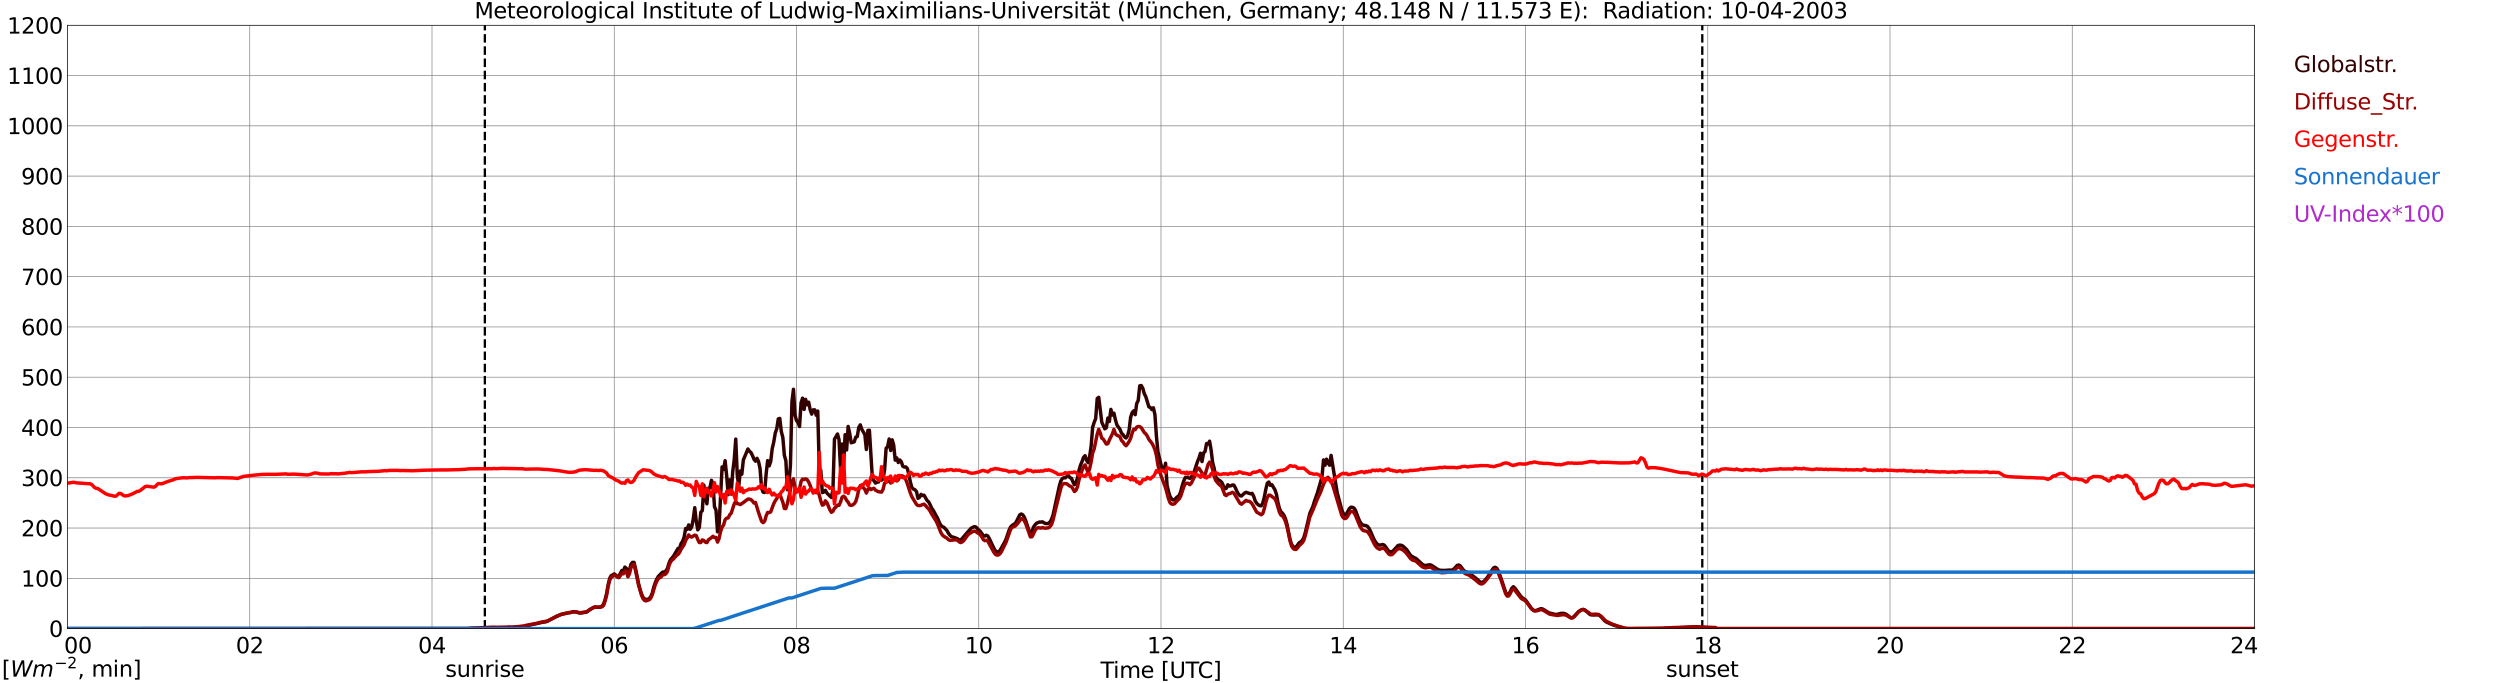 <?xml version="1.0" encoding="utf-8" standalone="no"?>
<!DOCTYPE svg PUBLIC "-//W3C//DTD SVG 1.1//EN"
  "http://www.w3.org/Graphics/SVG/1.1/DTD/svg11.dtd">
<svg xmlns:xlink="http://www.w3.org/1999/xlink" width="1085.4pt" height="296.64pt" viewBox="0 0 1085.4 296.64" xmlns="http://www.w3.org/2000/svg" version="1.1">
 <defs>
  <style type="text/css">*{stroke-linejoin: round; stroke-linecap: butt}</style>
 </defs>
 <g id="figure_1">
  <g id="patch_1">
   <path d="M 0 296.64 
L 1085.4 296.64 
L 1085.4 0 
L 0 0 
z
" style="fill: #ffffff"/>
  </g>
  <g id="axes_1">
   <g id="patch_2">
    <path d="M 29.306 272.909 
L 978.814 272.909 
L 978.814 10.976 
L 29.306 10.976 
z
" style="fill: #ffffff"/>
   </g>
   <g id="patch_3">
    <path d="M 978.814 272.909 
L 978.814 272.909 
L 978.814 10.976 
L 978.814 10.976 
z
" clip-path="url(#pf1711e8c19)" style="fill: #d3d3d3; opacity: 0.25; stroke: #d3d3d3; stroke-linejoin: miter"/>
   </g>
   <g id="matplotlib.axis_1">
    <g id="xtick_1">
     <g id="line2d_1">
      <path d="M 29.306 272.909 
L 29.306 10.976 
" clip-path="url(#pf1711e8c19)" style="fill: none; stroke: #808080; stroke-width: 0.3; stroke-linecap: square"/>
     </g>
     <g id="line2d_2"/>
     <g id="text_1">
      <!--    00 -->
      <g transform="translate(18.733 283.627) scale(0.095 -0.095)">
       <defs>
        <path id="DejaVuSans-20" transform="scale(0.016)"/>
        <path id="DejaVuSans-30" d="M 2034 4250 
Q 1547 4250 1301 3770 
Q 1056 3291 1056 2328 
Q 1056 1369 1301 889 
Q 1547 409 2034 409 
Q 2525 409 2770 889 
Q 3016 1369 3016 2328 
Q 3016 3291 2770 3770 
Q 2525 4250 2034 4250 
z
M 2034 4750 
Q 2819 4750 3233 4129 
Q 3647 3509 3647 2328 
Q 3647 1150 3233 529 
Q 2819 -91 2034 -91 
Q 1250 -91 836 529 
Q 422 1150 422 2328 
Q 422 3509 836 4129 
Q 1250 4750 2034 4750 
z
" transform="scale(0.016)"/>
       </defs>
       <use xlink:href="#DejaVuSans-20"/>
       <use xlink:href="#DejaVuSans-20" transform="translate(31.787 0)"/>
       <use xlink:href="#DejaVuSans-20" transform="translate(63.574 0)"/>
       <use xlink:href="#DejaVuSans-30" transform="translate(95.361 0)"/>
       <use xlink:href="#DejaVuSans-30" transform="translate(158.984 0)"/>
      </g>
     </g>
    </g>
    <g id="xtick_2">
     <g id="line2d_3">
      <path d="M 108.431 272.909 
L 108.431 10.976 
" clip-path="url(#pf1711e8c19)" style="fill: none; stroke: #808080; stroke-width: 0.3; stroke-linecap: square"/>
     </g>
     <g id="line2d_4"/>
     <g id="text_2">
      <!-- 02 -->
      <g transform="translate(102.387 283.627) scale(0.095 -0.095)">
       <defs>
        <path id="DejaVuSans-32" d="M 1228 531 
L 3431 531 
L 3431 0 
L 469 0 
L 469 531 
Q 828 903 1448 1529 
Q 2069 2156 2228 2338 
Q 2531 2678 2651 2914 
Q 2772 3150 2772 3378 
Q 2772 3750 2511 3984 
Q 2250 4219 1831 4219 
Q 1534 4219 1204 4116 
Q 875 4013 500 3803 
L 500 4441 
Q 881 4594 1212 4672 
Q 1544 4750 1819 4750 
Q 2544 4750 2975 4387 
Q 3406 4025 3406 3419 
Q 3406 3131 3298 2873 
Q 3191 2616 2906 2266 
Q 2828 2175 2409 1742 
Q 1991 1309 1228 531 
z
" transform="scale(0.016)"/>
       </defs>
       <use xlink:href="#DejaVuSans-30"/>
       <use xlink:href="#DejaVuSans-32" transform="translate(63.623 0)"/>
      </g>
     </g>
    </g>
    <g id="xtick_3">
     <g id="line2d_5">
      <path d="M 187.557 272.909 
L 187.557 10.976 
" clip-path="url(#pf1711e8c19)" style="fill: none; stroke: #808080; stroke-width: 0.3; stroke-linecap: square"/>
     </g>
     <g id="line2d_6"/>
     <g id="text_3">
      <!-- 04 -->
      <g transform="translate(181.513 283.627) scale(0.095 -0.095)">
       <defs>
        <path id="DejaVuSans-34" d="M 2419 4116 
L 825 1625 
L 2419 1625 
L 2419 4116 
z
M 2253 4666 
L 3047 4666 
L 3047 1625 
L 3713 1625 
L 3713 1100 
L 3047 1100 
L 3047 0 
L 2419 0 
L 2419 1100 
L 313 1100 
L 313 1709 
L 2253 4666 
z
" transform="scale(0.016)"/>
       </defs>
       <use xlink:href="#DejaVuSans-30"/>
       <use xlink:href="#DejaVuSans-34" transform="translate(63.623 0)"/>
      </g>
     </g>
    </g>
    <g id="xtick_4">
     <g id="line2d_7">
      <path d="M 266.683 272.909 
L 266.683 10.976 
" clip-path="url(#pf1711e8c19)" style="fill: none; stroke: #808080; stroke-width: 0.3; stroke-linecap: square"/>
     </g>
     <g id="line2d_8"/>
     <g id="text_4">
      <!-- 06 -->
      <g transform="translate(260.638 283.627) scale(0.095 -0.095)">
       <defs>
        <path id="DejaVuSans-36" d="M 2113 2584 
Q 1688 2584 1439 2293 
Q 1191 2003 1191 1497 
Q 1191 994 1439 701 
Q 1688 409 2113 409 
Q 2538 409 2786 701 
Q 3034 994 3034 1497 
Q 3034 2003 2786 2293 
Q 2538 2584 2113 2584 
z
M 3366 4563 
L 3366 3988 
Q 3128 4100 2886 4159 
Q 2644 4219 2406 4219 
Q 1781 4219 1451 3797 
Q 1122 3375 1075 2522 
Q 1259 2794 1537 2939 
Q 1816 3084 2150 3084 
Q 2853 3084 3261 2657 
Q 3669 2231 3669 1497 
Q 3669 778 3244 343 
Q 2819 -91 2113 -91 
Q 1303 -91 875 529 
Q 447 1150 447 2328 
Q 447 3434 972 4092 
Q 1497 4750 2381 4750 
Q 2619 4750 2861 4703 
Q 3103 4656 3366 4563 
z
" transform="scale(0.016)"/>
       </defs>
       <use xlink:href="#DejaVuSans-30"/>
       <use xlink:href="#DejaVuSans-36" transform="translate(63.623 0)"/>
      </g>
     </g>
    </g>
    <g id="xtick_5">
     <g id="line2d_9">
      <path d="M 345.808 272.909 
L 345.808 10.976 
" clip-path="url(#pf1711e8c19)" style="fill: none; stroke: #808080; stroke-width: 0.3; stroke-linecap: square"/>
     </g>
     <g id="line2d_10"/>
     <g id="text_5">
      <!-- 08 -->
      <g transform="translate(339.764 283.627) scale(0.095 -0.095)">
       <defs>
        <path id="DejaVuSans-38" d="M 2034 2216 
Q 1584 2216 1326 1975 
Q 1069 1734 1069 1313 
Q 1069 891 1326 650 
Q 1584 409 2034 409 
Q 2484 409 2743 651 
Q 3003 894 3003 1313 
Q 3003 1734 2745 1975 
Q 2488 2216 2034 2216 
z
M 1403 2484 
Q 997 2584 770 2862 
Q 544 3141 544 3541 
Q 544 4100 942 4425 
Q 1341 4750 2034 4750 
Q 2731 4750 3128 4425 
Q 3525 4100 3525 3541 
Q 3525 3141 3298 2862 
Q 3072 2584 2669 2484 
Q 3125 2378 3379 2068 
Q 3634 1759 3634 1313 
Q 3634 634 3220 271 
Q 2806 -91 2034 -91 
Q 1263 -91 848 271 
Q 434 634 434 1313 
Q 434 1759 690 2068 
Q 947 2378 1403 2484 
z
M 1172 3481 
Q 1172 3119 1398 2916 
Q 1625 2713 2034 2713 
Q 2441 2713 2670 2916 
Q 2900 3119 2900 3481 
Q 2900 3844 2670 4047 
Q 2441 4250 2034 4250 
Q 1625 4250 1398 4047 
Q 1172 3844 1172 3481 
z
" transform="scale(0.016)"/>
       </defs>
       <use xlink:href="#DejaVuSans-30"/>
       <use xlink:href="#DejaVuSans-38" transform="translate(63.623 0)"/>
      </g>
     </g>
    </g>
    <g id="xtick_6">
     <g id="line2d_11">
      <path d="M 424.934 272.909 
L 424.934 10.976 
" clip-path="url(#pf1711e8c19)" style="fill: none; stroke: #808080; stroke-width: 0.3; stroke-linecap: square"/>
     </g>
     <g id="line2d_12"/>
     <g id="text_6">
      <!-- 10 -->
      <g transform="translate(418.89 283.627) scale(0.095 -0.095)">
       <defs>
        <path id="DejaVuSans-31" d="M 794 531 
L 1825 531 
L 1825 4091 
L 703 3866 
L 703 4441 
L 1819 4666 
L 2450 4666 
L 2450 531 
L 3481 531 
L 3481 0 
L 794 0 
L 794 531 
z
" transform="scale(0.016)"/>
       </defs>
       <use xlink:href="#DejaVuSans-31"/>
       <use xlink:href="#DejaVuSans-30" transform="translate(63.623 0)"/>
      </g>
     </g>
    </g>
    <g id="xtick_7">
     <g id="line2d_13">
      <path d="M 504.06 272.909 
L 504.06 10.976 
" clip-path="url(#pf1711e8c19)" style="fill: none; stroke: #808080; stroke-width: 0.3; stroke-linecap: square"/>
     </g>
     <g id="line2d_14"/>
     <g id="text_7">
      <!-- 12 -->
      <g transform="translate(498.015 283.627) scale(0.095 -0.095)">
       <use xlink:href="#DejaVuSans-31"/>
       <use xlink:href="#DejaVuSans-32" transform="translate(63.623 0)"/>
      </g>
     </g>
    </g>
    <g id="xtick_8">
     <g id="line2d_15">
      <path d="M 583.185 272.909 
L 583.185 10.976 
" clip-path="url(#pf1711e8c19)" style="fill: none; stroke: #808080; stroke-width: 0.3; stroke-linecap: square"/>
     </g>
     <g id="line2d_16"/>
     <g id="text_8">
      <!-- 14 -->
      <g transform="translate(577.141 283.627) scale(0.095 -0.095)">
       <use xlink:href="#DejaVuSans-31"/>
       <use xlink:href="#DejaVuSans-34" transform="translate(63.623 0)"/>
      </g>
     </g>
    </g>
    <g id="xtick_9">
     <g id="line2d_17">
      <path d="M 662.311 272.909 
L 662.311 10.976 
" clip-path="url(#pf1711e8c19)" style="fill: none; stroke: #808080; stroke-width: 0.3; stroke-linecap: square"/>
     </g>
     <g id="line2d_18"/>
     <g id="text_9">
      <!-- 16 -->
      <g transform="translate(656.267 283.627) scale(0.095 -0.095)">
       <use xlink:href="#DejaVuSans-31"/>
       <use xlink:href="#DejaVuSans-36" transform="translate(63.623 0)"/>
      </g>
     </g>
    </g>
    <g id="xtick_10">
     <g id="line2d_19">
      <path d="M 741.437 272.909 
L 741.437 10.976 
" clip-path="url(#pf1711e8c19)" style="fill: none; stroke: #808080; stroke-width: 0.3; stroke-linecap: square"/>
     </g>
     <g id="line2d_20"/>
     <g id="text_10">
      <!-- 18 -->
      <g transform="translate(735.392 283.627) scale(0.095 -0.095)">
       <use xlink:href="#DejaVuSans-31"/>
       <use xlink:href="#DejaVuSans-38" transform="translate(63.623 0)"/>
      </g>
     </g>
    </g>
    <g id="xtick_11">
     <g id="line2d_21">
      <path d="M 820.562 272.909 
L 820.562 10.976 
" clip-path="url(#pf1711e8c19)" style="fill: none; stroke: #808080; stroke-width: 0.3; stroke-linecap: square"/>
     </g>
     <g id="line2d_22"/>
     <g id="text_11">
      <!-- 20 -->
      <g transform="translate(814.518 283.627) scale(0.095 -0.095)">
       <use xlink:href="#DejaVuSans-32"/>
       <use xlink:href="#DejaVuSans-30" transform="translate(63.623 0)"/>
      </g>
     </g>
    </g>
    <g id="xtick_12">
     <g id="line2d_23">
      <path d="M 899.688 272.909 
L 899.688 10.976 
" clip-path="url(#pf1711e8c19)" style="fill: none; stroke: #808080; stroke-width: 0.3; stroke-linecap: square"/>
     </g>
     <g id="line2d_24"/>
     <g id="text_12">
      <!-- 22 -->
      <g transform="translate(893.644 283.627) scale(0.095 -0.095)">
       <use xlink:href="#DejaVuSans-32"/>
       <use xlink:href="#DejaVuSans-32" transform="translate(63.623 0)"/>
      </g>
     </g>
    </g>
    <g id="xtick_13">
     <g id="line2d_25">
      <path d="M 978.814 272.909 
L 978.814 10.976 
" clip-path="url(#pf1711e8c19)" style="fill: none; stroke: #808080; stroke-width: 0.3; stroke-linecap: square"/>
     </g>
     <g id="line2d_26"/>
     <g id="text_13">
      <!-- 24    -->
      <g transform="translate(968.241 283.627) scale(0.095 -0.095)">
       <use xlink:href="#DejaVuSans-32"/>
       <use xlink:href="#DejaVuSans-34" transform="translate(63.623 0)"/>
       <use xlink:href="#DejaVuSans-20" transform="translate(127.246 0)"/>
       <use xlink:href="#DejaVuSans-20" transform="translate(159.033 0)"/>
       <use xlink:href="#DejaVuSans-20" transform="translate(190.82 0)"/>
      </g>
     </g>
    </g>
    <g id="text_14">
     <!-- Time [UTC] -->
     <g transform="translate(477.806 294.322) scale(0.095 -0.095)">
      <defs>
       <path id="DejaVuSans-54" d="M -19 4666 
L 3928 4666 
L 3928 4134 
L 2272 4134 
L 2272 0 
L 1638 0 
L 1638 4134 
L -19 4134 
L -19 4666 
z
" transform="scale(0.016)"/>
       <path id="DejaVuSans-69" d="M 603 3500 
L 1178 3500 
L 1178 0 
L 603 0 
L 603 3500 
z
M 603 4863 
L 1178 4863 
L 1178 4134 
L 603 4134 
L 603 4863 
z
" transform="scale(0.016)"/>
       <path id="DejaVuSans-6d" d="M 3328 2828 
Q 3544 3216 3844 3400 
Q 4144 3584 4550 3584 
Q 5097 3584 5394 3201 
Q 5691 2819 5691 2113 
L 5691 0 
L 5113 0 
L 5113 2094 
Q 5113 2597 4934 2840 
Q 4756 3084 4391 3084 
Q 3944 3084 3684 2787 
Q 3425 2491 3425 1978 
L 3425 0 
L 2847 0 
L 2847 2094 
Q 2847 2600 2669 2842 
Q 2491 3084 2119 3084 
Q 1678 3084 1418 2786 
Q 1159 2488 1159 1978 
L 1159 0 
L 581 0 
L 581 3500 
L 1159 3500 
L 1159 2956 
Q 1356 3278 1631 3431 
Q 1906 3584 2284 3584 
Q 2666 3584 2933 3390 
Q 3200 3197 3328 2828 
z
" transform="scale(0.016)"/>
       <path id="DejaVuSans-65" d="M 3597 1894 
L 3597 1613 
L 953 1613 
Q 991 1019 1311 708 
Q 1631 397 2203 397 
Q 2534 397 2845 478 
Q 3156 559 3463 722 
L 3463 178 
Q 3153 47 2828 -22 
Q 2503 -91 2169 -91 
Q 1331 -91 842 396 
Q 353 884 353 1716 
Q 353 2575 817 3079 
Q 1281 3584 2069 3584 
Q 2775 3584 3186 3129 
Q 3597 2675 3597 1894 
z
M 3022 2063 
Q 3016 2534 2758 2815 
Q 2500 3097 2075 3097 
Q 1594 3097 1305 2825 
Q 1016 2553 972 2059 
L 3022 2063 
z
" transform="scale(0.016)"/>
       <path id="DejaVuSans-5b" d="M 550 4863 
L 1875 4863 
L 1875 4416 
L 1125 4416 
L 1125 -397 
L 1875 -397 
L 1875 -844 
L 550 -844 
L 550 4863 
z
" transform="scale(0.016)"/>
       <path id="DejaVuSans-55" d="M 556 4666 
L 1191 4666 
L 1191 1831 
Q 1191 1081 1462 751 
Q 1734 422 2344 422 
Q 2950 422 3222 751 
Q 3494 1081 3494 1831 
L 3494 4666 
L 4128 4666 
L 4128 1753 
Q 4128 841 3676 375 
Q 3225 -91 2344 -91 
Q 1459 -91 1007 375 
Q 556 841 556 1753 
L 556 4666 
z
" transform="scale(0.016)"/>
       <path id="DejaVuSans-43" d="M 4122 4306 
L 4122 3641 
Q 3803 3938 3442 4084 
Q 3081 4231 2675 4231 
Q 1875 4231 1450 3742 
Q 1025 3253 1025 2328 
Q 1025 1406 1450 917 
Q 1875 428 2675 428 
Q 3081 428 3442 575 
Q 3803 722 4122 1019 
L 4122 359 
Q 3791 134 3420 21 
Q 3050 -91 2638 -91 
Q 1578 -91 968 557 
Q 359 1206 359 2328 
Q 359 3453 968 4101 
Q 1578 4750 2638 4750 
Q 3056 4750 3426 4639 
Q 3797 4528 4122 4306 
z
" transform="scale(0.016)"/>
       <path id="DejaVuSans-5d" d="M 1947 4863 
L 1947 -844 
L 622 -844 
L 622 -397 
L 1369 -397 
L 1369 4416 
L 622 4416 
L 622 4863 
L 1947 4863 
z
" transform="scale(0.016)"/>
      </defs>
      <use xlink:href="#DejaVuSans-54"/>
      <use xlink:href="#DejaVuSans-69" transform="translate(57.959 0)"/>
      <use xlink:href="#DejaVuSans-6d" transform="translate(85.742 0)"/>
      <use xlink:href="#DejaVuSans-65" transform="translate(183.154 0)"/>
      <use xlink:href="#DejaVuSans-20" transform="translate(244.678 0)"/>
      <use xlink:href="#DejaVuSans-5b" transform="translate(276.465 0)"/>
      <use xlink:href="#DejaVuSans-55" transform="translate(315.479 0)"/>
      <use xlink:href="#DejaVuSans-54" transform="translate(388.672 0)"/>
      <use xlink:href="#DejaVuSans-43" transform="translate(443.881 0)"/>
      <use xlink:href="#DejaVuSans-5d" transform="translate(513.705 0)"/>
     </g>
    </g>
   </g>
   <g id="matplotlib.axis_2">
    <g id="ytick_1">
     <g id="line2d_27">
      <path d="M 29.306 272.909 
L 978.814 272.909 
" clip-path="url(#pf1711e8c19)" style="fill: none; stroke: #808080; stroke-width: 0.3; stroke-linecap: square"/>
     </g>
     <g id="line2d_28"/>
     <g id="text_15">
      <!-- 0 -->
      <g transform="translate(21.261 276.518) scale(0.095 -0.095)">
       <use xlink:href="#DejaVuSans-30"/>
      </g>
     </g>
    </g>
    <g id="ytick_2">
     <g id="line2d_29">
      <path d="M 29.306 251.081 
L 978.814 251.081 
" clip-path="url(#pf1711e8c19)" style="fill: none; stroke: #808080; stroke-width: 0.3; stroke-linecap: square"/>
     </g>
     <g id="line2d_30"/>
     <g id="text_16">
      <!-- 100 -->
      <g transform="translate(9.173 254.69) scale(0.095 -0.095)">
       <use xlink:href="#DejaVuSans-31"/>
       <use xlink:href="#DejaVuSans-30" transform="translate(63.623 0)"/>
       <use xlink:href="#DejaVuSans-30" transform="translate(127.246 0)"/>
      </g>
     </g>
    </g>
    <g id="ytick_3">
     <g id="line2d_31">
      <path d="M 29.306 229.253 
L 978.814 229.253 
" clip-path="url(#pf1711e8c19)" style="fill: none; stroke: #808080; stroke-width: 0.3; stroke-linecap: square"/>
     </g>
     <g id="line2d_32"/>
     <g id="text_17">
      <!-- 200 -->
      <g transform="translate(9.173 232.863) scale(0.095 -0.095)">
       <use xlink:href="#DejaVuSans-32"/>
       <use xlink:href="#DejaVuSans-30" transform="translate(63.623 0)"/>
       <use xlink:href="#DejaVuSans-30" transform="translate(127.246 0)"/>
      </g>
     </g>
    </g>
    <g id="ytick_4">
     <g id="line2d_33">
      <path d="M 29.306 207.426 
L 978.814 207.426 
" clip-path="url(#pf1711e8c19)" style="fill: none; stroke: #808080; stroke-width: 0.3; stroke-linecap: square"/>
     </g>
     <g id="line2d_34"/>
     <g id="text_18">
      <!-- 300 -->
      <g transform="translate(9.173 211.035) scale(0.095 -0.095)">
       <defs>
        <path id="DejaVuSans-33" d="M 2597 2516 
Q 3050 2419 3304 2112 
Q 3559 1806 3559 1356 
Q 3559 666 3084 287 
Q 2609 -91 1734 -91 
Q 1441 -91 1130 -33 
Q 819 25 488 141 
L 488 750 
Q 750 597 1062 519 
Q 1375 441 1716 441 
Q 2309 441 2620 675 
Q 2931 909 2931 1356 
Q 2931 1769 2642 2001 
Q 2353 2234 1838 2234 
L 1294 2234 
L 1294 2753 
L 1863 2753 
Q 2328 2753 2575 2939 
Q 2822 3125 2822 3475 
Q 2822 3834 2567 4026 
Q 2313 4219 1838 4219 
Q 1578 4219 1281 4162 
Q 984 4106 628 3988 
L 628 4550 
Q 988 4650 1302 4700 
Q 1616 4750 1894 4750 
Q 2613 4750 3031 4423 
Q 3450 4097 3450 3541 
Q 3450 3153 3228 2886 
Q 3006 2619 2597 2516 
z
" transform="scale(0.016)"/>
       </defs>
       <use xlink:href="#DejaVuSans-33"/>
       <use xlink:href="#DejaVuSans-30" transform="translate(63.623 0)"/>
       <use xlink:href="#DejaVuSans-30" transform="translate(127.246 0)"/>
      </g>
     </g>
    </g>
    <g id="ytick_5">
     <g id="line2d_35">
      <path d="M 29.306 185.598 
L 978.814 185.598 
" clip-path="url(#pf1711e8c19)" style="fill: none; stroke: #808080; stroke-width: 0.3; stroke-linecap: square"/>
     </g>
     <g id="line2d_36"/>
     <g id="text_19">
      <!-- 400 -->
      <g transform="translate(9.173 189.207) scale(0.095 -0.095)">
       <use xlink:href="#DejaVuSans-34"/>
       <use xlink:href="#DejaVuSans-30" transform="translate(63.623 0)"/>
       <use xlink:href="#DejaVuSans-30" transform="translate(127.246 0)"/>
      </g>
     </g>
    </g>
    <g id="ytick_6">
     <g id="line2d_37">
      <path d="M 29.306 163.77 
L 978.814 163.77 
" clip-path="url(#pf1711e8c19)" style="fill: none; stroke: #808080; stroke-width: 0.3; stroke-linecap: square"/>
     </g>
     <g id="line2d_38"/>
     <g id="text_20">
      <!-- 500 -->
      <g transform="translate(9.173 167.379) scale(0.095 -0.095)">
       <defs>
        <path id="DejaVuSans-35" d="M 691 4666 
L 3169 4666 
L 3169 4134 
L 1269 4134 
L 1269 2991 
Q 1406 3038 1543 3061 
Q 1681 3084 1819 3084 
Q 2600 3084 3056 2656 
Q 3513 2228 3513 1497 
Q 3513 744 3044 326 
Q 2575 -91 1722 -91 
Q 1428 -91 1123 -41 
Q 819 9 494 109 
L 494 744 
Q 775 591 1075 516 
Q 1375 441 1709 441 
Q 2250 441 2565 725 
Q 2881 1009 2881 1497 
Q 2881 1984 2565 2268 
Q 2250 2553 1709 2553 
Q 1456 2553 1204 2497 
Q 953 2441 691 2322 
L 691 4666 
z
" transform="scale(0.016)"/>
       </defs>
       <use xlink:href="#DejaVuSans-35"/>
       <use xlink:href="#DejaVuSans-30" transform="translate(63.623 0)"/>
       <use xlink:href="#DejaVuSans-30" transform="translate(127.246 0)"/>
      </g>
     </g>
    </g>
    <g id="ytick_7">
     <g id="line2d_39">
      <path d="M 29.306 141.942 
L 978.814 141.942 
" clip-path="url(#pf1711e8c19)" style="fill: none; stroke: #808080; stroke-width: 0.3; stroke-linecap: square"/>
     </g>
     <g id="line2d_40"/>
     <g id="text_21">
      <!-- 600 -->
      <g transform="translate(9.173 145.551) scale(0.095 -0.095)">
       <use xlink:href="#DejaVuSans-36"/>
       <use xlink:href="#DejaVuSans-30" transform="translate(63.623 0)"/>
       <use xlink:href="#DejaVuSans-30" transform="translate(127.246 0)"/>
      </g>
     </g>
    </g>
    <g id="ytick_8">
     <g id="line2d_41">
      <path d="M 29.306 120.114 
L 978.814 120.114 
" clip-path="url(#pf1711e8c19)" style="fill: none; stroke: #808080; stroke-width: 0.3; stroke-linecap: square"/>
     </g>
     <g id="line2d_42"/>
     <g id="text_22">
      <!-- 700 -->
      <g transform="translate(9.173 123.724) scale(0.095 -0.095)">
       <defs>
        <path id="DejaVuSans-37" d="M 525 4666 
L 3525 4666 
L 3525 4397 
L 1831 0 
L 1172 0 
L 2766 4134 
L 525 4134 
L 525 4666 
z
" transform="scale(0.016)"/>
       </defs>
       <use xlink:href="#DejaVuSans-37"/>
       <use xlink:href="#DejaVuSans-30" transform="translate(63.623 0)"/>
       <use xlink:href="#DejaVuSans-30" transform="translate(127.246 0)"/>
      </g>
     </g>
    </g>
    <g id="ytick_9">
     <g id="line2d_43">
      <path d="M 29.306 98.287 
L 978.814 98.287 
" clip-path="url(#pf1711e8c19)" style="fill: none; stroke: #808080; stroke-width: 0.3; stroke-linecap: square"/>
     </g>
     <g id="line2d_44"/>
     <g id="text_23">
      <!-- 800 -->
      <g transform="translate(9.173 101.896) scale(0.095 -0.095)">
       <use xlink:href="#DejaVuSans-38"/>
       <use xlink:href="#DejaVuSans-30" transform="translate(63.623 0)"/>
       <use xlink:href="#DejaVuSans-30" transform="translate(127.246 0)"/>
      </g>
     </g>
    </g>
    <g id="ytick_10">
     <g id="line2d_45">
      <path d="M 29.306 76.459 
L 978.814 76.459 
" clip-path="url(#pf1711e8c19)" style="fill: none; stroke: #808080; stroke-width: 0.3; stroke-linecap: square"/>
     </g>
     <g id="line2d_46"/>
     <g id="text_24">
      <!-- 900 -->
      <g transform="translate(9.173 80.068) scale(0.095 -0.095)">
       <defs>
        <path id="DejaVuSans-39" d="M 703 97 
L 703 672 
Q 941 559 1184 500 
Q 1428 441 1663 441 
Q 2288 441 2617 861 
Q 2947 1281 2994 2138 
Q 2813 1869 2534 1725 
Q 2256 1581 1919 1581 
Q 1219 1581 811 2004 
Q 403 2428 403 3163 
Q 403 3881 828 4315 
Q 1253 4750 1959 4750 
Q 2769 4750 3195 4129 
Q 3622 3509 3622 2328 
Q 3622 1225 3098 567 
Q 2575 -91 1691 -91 
Q 1453 -91 1209 -44 
Q 966 3 703 97 
z
M 1959 2075 
Q 2384 2075 2632 2365 
Q 2881 2656 2881 3163 
Q 2881 3666 2632 3958 
Q 2384 4250 1959 4250 
Q 1534 4250 1286 3958 
Q 1038 3666 1038 3163 
Q 1038 2656 1286 2365 
Q 1534 2075 1959 2075 
z
" transform="scale(0.016)"/>
       </defs>
       <use xlink:href="#DejaVuSans-39"/>
       <use xlink:href="#DejaVuSans-30" transform="translate(63.623 0)"/>
       <use xlink:href="#DejaVuSans-30" transform="translate(127.246 0)"/>
      </g>
     </g>
    </g>
    <g id="ytick_11">
     <g id="line2d_47">
      <path d="M 29.306 54.631 
L 978.814 54.631 
" clip-path="url(#pf1711e8c19)" style="fill: none; stroke: #808080; stroke-width: 0.3; stroke-linecap: square"/>
     </g>
     <g id="line2d_48"/>
     <g id="text_25">
      <!-- 1000 -->
      <g transform="translate(3.128 58.24) scale(0.095 -0.095)">
       <use xlink:href="#DejaVuSans-31"/>
       <use xlink:href="#DejaVuSans-30" transform="translate(63.623 0)"/>
       <use xlink:href="#DejaVuSans-30" transform="translate(127.246 0)"/>
       <use xlink:href="#DejaVuSans-30" transform="translate(190.869 0)"/>
      </g>
     </g>
    </g>
    <g id="ytick_12">
     <g id="line2d_49">
      <path d="M 29.306 32.803 
L 978.814 32.803 
" clip-path="url(#pf1711e8c19)" style="fill: none; stroke: #808080; stroke-width: 0.3; stroke-linecap: square"/>
     </g>
     <g id="line2d_50"/>
     <g id="text_26">
      <!-- 1100 -->
      <g transform="translate(3.128 36.413) scale(0.095 -0.095)">
       <use xlink:href="#DejaVuSans-31"/>
       <use xlink:href="#DejaVuSans-31" transform="translate(63.623 0)"/>
       <use xlink:href="#DejaVuSans-30" transform="translate(127.246 0)"/>
       <use xlink:href="#DejaVuSans-30" transform="translate(190.869 0)"/>
      </g>
     </g>
    </g>
    <g id="ytick_13">
     <g id="line2d_51">
      <path d="M 29.306 10.976 
L 978.814 10.976 
" clip-path="url(#pf1711e8c19)" style="fill: none; stroke: #808080; stroke-width: 0.3; stroke-linecap: square"/>
     </g>
     <g id="line2d_52"/>
     <g id="text_27">
      <!-- 1200 -->
      <g transform="translate(3.128 14.585) scale(0.095 -0.095)">
       <use xlink:href="#DejaVuSans-31"/>
       <use xlink:href="#DejaVuSans-32" transform="translate(63.623 0)"/>
       <use xlink:href="#DejaVuSans-30" transform="translate(127.246 0)"/>
       <use xlink:href="#DejaVuSans-30" transform="translate(190.869 0)"/>
      </g>
     </g>
    </g>
   </g>
   <g id="line2d_53">
    <path d="M 210.504 272.909 
L 210.504 10.976 
" clip-path="url(#pf1711e8c19)" style="fill: none; stroke-dasharray: 3.7,1.6; stroke-dashoffset: 0; stroke: #000000"/>
   </g>
   <g id="line2d_54">
    <path d="M 739.063 272.909 
L 739.063 10.976 
" clip-path="url(#pf1711e8c19)" style="fill: none; stroke-dasharray: 3.7,1.6; stroke-dashoffset: 0; stroke: #000000"/>
   </g>
   <g id="line2d_55">
    <path d="M 29.306 272.909 
L 209.317 272.835 
L 213.932 272.629 
L 219.867 272.588 
L 221.186 272.466 
L 222.504 272.466 
L 226.461 272.138 
L 227.12 272.055 
L 228.439 271.728 
L 231.076 271.156 
L 233.714 270.582 
L 235.692 270.132 
L 237.011 269.969 
L 237.67 269.722 
L 241.626 267.552 
L 242.286 267.347 
L 243.604 266.773 
L 246.901 266.035 
L 247.561 265.954 
L 248.88 265.544 
L 250.198 265.708 
L 251.517 266.16 
L 252.836 266.077 
L 253.495 265.913 
L 254.155 265.872 
L 254.814 265.627 
L 256.133 264.603 
L 258.111 263.621 
L 258.77 263.58 
L 259.43 263.66 
L 260.748 263.538 
L 261.408 263.128 
L 262.067 262.228 
L 262.726 260.262 
L 263.386 257.601 
L 264.045 253.831 
L 264.705 251.088 
L 265.364 249.9 
L 266.023 249.614 
L 266.683 249.165 
L 268.002 250.269 
L 268.661 250.188 
L 269.98 247.689 
L 270.639 247.936 
L 271.298 246.216 
L 271.958 246.748 
L 272.617 249.287 
L 273.277 247.608 
L 273.936 245.028 
L 274.595 244.168 
L 275.255 244.168 
L 275.914 246.87 
L 277.233 253.382 
L 277.892 255.92 
L 278.552 257.968 
L 279.211 259.402 
L 279.87 260.057 
L 280.53 260.262 
L 281.189 260.181 
L 281.849 259.934 
L 282.508 259.074 
L 283.167 257.56 
L 283.827 254.938 
L 284.486 252.971 
L 285.145 251.417 
L 285.805 250.269 
L 287.124 248.918 
L 287.783 248.344 
L 288.442 248.305 
L 289.102 247.894 
L 289.761 246.829 
L 290.42 244.576 
L 291.08 243.02 
L 292.399 241.464 
L 294.377 238.107 
L 295.036 237.984 
L 295.696 235.976 
L 296.355 234.994 
L 297.014 233.232 
L 297.674 229.465 
L 298.333 229.875 
L 298.992 227.909 
L 299.652 229.792 
L 300.311 228.81 
L 300.971 225.329 
L 301.63 220.415 
L 302.289 226.272 
L 302.949 230.039 
L 303.608 229.057 
L 304.267 222.38 
L 304.927 221.686 
L 305.586 210.628 
L 306.246 216.157 
L 306.905 218.737 
L 307.564 211.979 
L 308.224 211.896 
L 308.883 208.539 
L 309.543 210.012 
L 310.202 220.046 
L 310.861 221.439 
L 311.521 230.899 
L 312.18 228.524 
L 313.499 202.724 
L 314.158 203.828 
L 314.818 200.022 
L 315.477 206.45 
L 316.136 214.764 
L 316.796 208.334 
L 317.455 214.517 
L 318.114 204.893 
L 318.774 199.528 
L 319.433 190.642 
L 320.093 206.408 
L 320.752 211.036 
L 321.411 204.485 
L 322.071 205.876 
L 322.73 199.692 
L 324.708 194.942 
L 325.368 195.885 
L 326.027 196.457 
L 326.686 197.769 
L 327.346 199.406 
L 328.005 200.225 
L 328.665 198.998 
L 329.324 200.349 
L 329.983 203.462 
L 330.643 211.937 
L 331.302 213.657 
L 331.961 213.821 
L 332.621 205.795 
L 333.28 199.98 
L 333.94 202.272 
L 334.599 200.349 
L 335.258 194.82 
L 335.918 191.993 
L 336.577 188.062 
L 337.236 186.137 
L 337.896 181.878 
L 338.555 181.673 
L 339.215 187.407 
L 339.874 189.904 
L 340.533 197.645 
L 341.193 200.061 
L 341.852 212.592 
L 342.512 210.217 
L 343.171 202.069 
L 343.83 174.424 
L 344.49 169.02 
L 345.149 180.158 
L 345.808 182.575 
L 346.468 183.393 
L 347.127 185.196 
L 347.787 174.876 
L 348.446 172.87 
L 349.105 177.742 
L 349.765 173.4 
L 350.424 175.736 
L 351.083 174.629 
L 351.743 177.906 
L 352.402 179.789 
L 353.062 177.947 
L 353.721 177.947 
L 354.38 180.281 
L 355.04 178.48 
L 355.699 203.789 
L 356.359 204.197 
L 357.018 213.863 
L 357.677 213.616 
L 358.337 212.88 
L 358.996 214.068 
L 360.315 215.377 
L 360.974 215.993 
L 361.634 212.428 
L 362.293 190.684 
L 363.612 188.431 
L 364.271 190.889 
L 364.93 203.379 
L 365.59 192.773 
L 366.249 201.945 
L 366.909 188.717 
L 367.568 195.353 
L 368.227 185.155 
L 368.887 188.104 
L 369.546 192.24 
L 370.865 191.83 
L 371.524 189.782 
L 372.184 189.577 
L 372.843 185.565 
L 373.502 184.458 
L 374.162 186.384 
L 375.481 188.678 
L 376.14 195.147 
L 376.799 186.875 
L 377.459 186.794 
L 378.777 208.128 
L 379.437 208.661 
L 380.096 209.726 
L 380.756 209.399 
L 381.415 209.277 
L 382.074 207.268 
L 382.734 208.456 
L 383.393 207.884 
L 384.053 203.992 
L 384.712 194.615 
L 385.371 193.96 
L 386.031 190.601 
L 386.69 195.597 
L 387.349 190.97 
L 388.009 193.264 
L 388.668 199.775 
L 389.328 198.793 
L 389.987 200.799 
L 390.646 199.692 
L 391.306 200.471 
L 391.965 202.436 
L 392.624 202.765 
L 393.284 202.724 
L 393.943 203.42 
L 394.603 206.122 
L 395.262 209.357 
L 395.921 211.732 
L 396.581 212.348 
L 397.24 212.634 
L 397.899 213.413 
L 398.559 216.36 
L 399.218 215.91 
L 399.878 214.64 
L 400.537 215.133 
L 401.196 215.008 
L 402.515 217.303 
L 403.175 217.916 
L 403.834 219.145 
L 404.493 220.62 
L 405.153 221.52 
L 407.131 225.165 
L 407.79 226.763 
L 408.45 227.992 
L 409.109 228.646 
L 409.768 228.893 
L 411.087 230.284 
L 411.746 231.473 
L 412.406 232.372 
L 413.065 232.988 
L 414.384 233.396 
L 415.703 233.887 
L 416.362 234.42 
L 417.022 234.461 
L 417.681 233.887 
L 419.659 231.554 
L 421.637 229.301 
L 422.956 228.646 
L 423.615 228.769 
L 424.934 230.081 
L 425.593 230.694 
L 426.912 232.536 
L 427.572 232.741 
L 428.231 232.372 
L 428.89 232.741 
L 429.55 233.887 
L 431.528 238.107 
L 432.187 239.172 
L 432.847 239.663 
L 433.506 239.58 
L 434.165 238.967 
L 436.144 235.444 
L 436.803 234.053 
L 438.122 230.161 
L 438.781 228.769 
L 439.44 228.114 
L 440.759 227.254 
L 441.419 226.189 
L 442.737 223.528 
L 443.397 223.159 
L 444.056 223.528 
L 444.716 224.552 
L 445.375 226.189 
L 446.694 230.203 
L 447.353 231.349 
L 448.012 230.941 
L 448.672 228.893 
L 449.331 227.909 
L 449.991 227.173 
L 451.309 226.64 
L 451.969 226.68 
L 452.628 226.558 
L 453.287 227.009 
L 453.947 227.295 
L 454.606 227.337 
L 455.266 227.173 
L 455.925 226.558 
L 456.584 225.329 
L 457.244 223.364 
L 459.881 211.2 
L 460.541 208.866 
L 461.2 207.801 
L 461.859 207.432 
L 462.519 207.474 
L 463.178 206.86 
L 463.838 206.491 
L 464.497 207.351 
L 465.156 207.637 
L 465.816 209.194 
L 466.475 210.464 
L 467.134 209.521 
L 467.794 207.556 
L 468.453 204.197 
L 469.113 201.945 
L 469.772 200.43 
L 470.431 198.587 
L 471.091 197.85 
L 471.75 199.856 
L 472.409 200.882 
L 473.069 198.26 
L 473.728 193.672 
L 474.388 185.441 
L 475.047 183.393 
L 475.706 181.715 
L 476.366 173.034 
L 477.025 172.501 
L 478.344 183.271 
L 479.663 186.178 
L 480.322 185.729 
L 480.981 181.509 
L 481.641 182.985 
L 482.3 177.742 
L 482.96 180.2 
L 483.619 179.381 
L 484.278 182.289 
L 484.938 184.541 
L 486.256 186.384 
L 486.916 188.062 
L 487.575 188.717 
L 488.235 189.66 
L 488.894 190.151 
L 489.553 189.169 
L 490.213 186.711 
L 490.872 181.182 
L 491.532 179.176 
L 492.191 178.357 
L 492.85 180.036 
L 493.51 175.203 
L 494.169 173.852 
L 494.828 167.505 
L 495.488 167.38 
L 496.147 168.528 
L 496.807 170.945 
L 497.466 172.213 
L 498.785 176.637 
L 499.444 176.923 
L 500.103 177.825 
L 500.763 177.046 
L 501.422 180.036 
L 502.082 189.538 
L 502.741 196.213 
L 504.06 201.781 
L 504.719 203.584 
L 505.379 204.444 
L 506.038 201.126 
L 506.697 210.708 
L 507.357 213.535 
L 508.016 215.624 
L 508.675 216.606 
L 509.335 217.056 
L 509.994 216.975 
L 510.654 216.157 
L 511.972 215.091 
L 512.632 213.413 
L 513.291 210.833 
L 513.95 208.744 
L 514.61 207.351 
L 515.269 207.188 
L 516.588 207.679 
L 517.247 207.065 
L 518.566 204.485 
L 519.885 200.471 
L 520.544 198.873 
L 521.204 196.784 
L 521.863 200.388 
L 522.522 196.662 
L 523.182 196.049 
L 523.841 192.567 
L 524.501 192.812 
L 525.16 191.544 
L 525.819 195.433 
L 526.479 200.882 
L 527.138 203.296 
L 527.797 206.982 
L 528.457 207.884 
L 529.116 208.417 
L 529.776 208.785 
L 530.435 209.399 
L 531.754 212.265 
L 532.413 212.02 
L 533.073 210.464 
L 533.732 211.036 
L 534.391 210.914 
L 535.051 210.545 
L 535.71 210.628 
L 536.369 211.815 
L 537.029 213.371 
L 537.688 214.517 
L 538.348 215.214 
L 539.007 215.336 
L 540.326 214.068 
L 540.985 213.74 
L 542.963 214.395 
L 543.623 214.19 
L 544.282 215.419 
L 544.941 217.425 
L 545.601 218.531 
L 546.26 219.145 
L 546.919 219.555 
L 547.579 219.597 
L 548.238 218.409 
L 548.898 215.91 
L 549.557 212.511 
L 550.216 209.768 
L 550.876 209.277 
L 551.535 210.708 
L 552.195 210.422 
L 553.513 212.634 
L 554.173 214.559 
L 554.832 218.246 
L 555.491 220.784 
L 556.151 222.257 
L 556.81 222.79 
L 557.47 223.814 
L 558.129 225.289 
L 558.788 227.745 
L 560.107 234.339 
L 560.766 236.387 
L 561.426 237.247 
L 562.085 237.696 
L 562.745 237.452 
L 564.063 235.649 
L 564.723 235.241 
L 565.382 234.667 
L 566.042 233.479 
L 566.701 231.227 
L 568.679 222.873 
L 569.998 219.883 
L 570.657 217.713 
L 571.976 213.985 
L 573.954 207.065 
L 574.613 199.692 
L 575.273 201.986 
L 575.932 199.365 
L 576.592 201.045 
L 577.251 201.986 
L 577.91 197.727 
L 580.548 213.821 
L 582.526 221.397 
L 583.185 222.873 
L 583.845 223.609 
L 584.504 223.281 
L 585.823 220.826 
L 586.482 220.21 
L 587.142 220.252 
L 587.801 220.537 
L 588.46 221.52 
L 589.779 225.043 
L 590.439 226.516 
L 591.098 227.459 
L 591.757 227.992 
L 593.076 228.197 
L 593.736 228.564 
L 594.395 229.424 
L 595.054 230.735 
L 596.373 233.848 
L 597.032 235.035 
L 597.692 235.976 
L 598.351 236.467 
L 599.011 236.714 
L 600.329 236.387 
L 600.989 236.673 
L 601.648 237.493 
L 602.307 238.517 
L 602.967 239.294 
L 603.626 239.58 
L 604.286 239.58 
L 604.945 239.089 
L 606.923 236.878 
L 607.582 236.673 
L 608.242 236.714 
L 608.901 236.961 
L 610.22 238.107 
L 610.879 238.844 
L 612.198 240.809 
L 612.858 241.505 
L 614.836 242.529 
L 617.473 244.945 
L 618.133 245.356 
L 618.792 245.519 
L 620.77 245.192 
L 621.429 245.397 
L 624.067 247.117 
L 624.726 247.445 
L 625.386 247.608 
L 627.364 247.648 
L 629.342 247.484 
L 630.001 247.567 
L 630.661 247.403 
L 631.32 246.951 
L 632.639 245.478 
L 633.298 245.314 
L 633.958 245.642 
L 635.276 247.403 
L 635.936 248.016 
L 637.914 248.837 
L 641.211 251.417 
L 642.53 252.605 
L 643.189 252.891 
L 643.848 252.685 
L 644.508 252.153 
L 645.827 250.596 
L 647.145 248.468 
L 648.464 246.543 
L 649.123 246.296 
L 649.783 246.665 
L 650.442 247.73 
L 651.761 251.334 
L 653.739 257.313 
L 654.399 258.131 
L 655.058 257.928 
L 655.717 256.822 
L 656.377 255.388 
L 657.036 254.733 
L 657.695 255.307 
L 660.333 258.991 
L 660.992 259.565 
L 662.311 260.467 
L 663.63 262.351 
L 664.949 264.234 
L 665.608 264.809 
L 666.267 265.136 
L 666.927 265.053 
L 668.905 264.276 
L 669.564 264.315 
L 670.883 265.053 
L 672.202 265.913 
L 672.861 266.199 
L 674.18 266.487 
L 675.499 266.814 
L 676.817 266.568 
L 677.477 266.323 
L 678.796 266.282 
L 679.455 266.446 
L 680.114 266.773 
L 681.433 267.838 
L 682.092 268.207 
L 682.752 268.166 
L 683.411 267.633 
L 685.389 265.544 
L 686.708 264.684 
L 687.368 264.603 
L 688.027 264.809 
L 689.346 265.913 
L 690.005 266.568 
L 690.664 266.937 
L 691.983 267.02 
L 693.961 266.937 
L 694.621 267.306 
L 695.28 267.96 
L 696.599 269.436 
L 697.258 269.969 
L 698.577 270.582 
L 699.896 271.115 
L 700.555 271.401 
L 701.874 271.811 
L 705.171 272.793 
L 705.83 272.909 
L 724.293 272.835 
L 735.502 272.219 
L 737.48 272.302 
L 741.437 272.466 
L 742.756 272.507 
L 743.415 272.588 
L 744.734 272.588 
L 745.393 272.909 
L 978.154 272.909 
L 978.154 272.909 
" clip-path="url(#pf1711e8c19)" style="fill: none; stroke: #330000; stroke-width: 1.5; stroke-linecap: square"/>
   </g>
   <g id="line2d_56">
    <path d="M 29.306 272.909 
L 203.382 272.909 
L 204.042 272.717 
L 207.339 272.59 
L 209.317 272.507 
L 213.932 272.295 
L 215.91 272.339 
L 219.867 272.254 
L 221.186 272.171 
L 221.845 272.254 
L 223.164 272.171 
L 225.801 271.961 
L 226.461 271.835 
L 227.12 271.835 
L 228.439 271.499 
L 233.714 270.492 
L 234.373 270.239 
L 237.67 269.611 
L 242.945 267.007 
L 243.604 266.756 
L 244.923 266.419 
L 246.901 265.959 
L 247.561 265.959 
L 248.88 265.664 
L 250.198 265.664 
L 251.517 266 
L 252.836 265.915 
L 254.814 265.538 
L 257.451 263.818 
L 258.111 263.523 
L 258.77 263.481 
L 259.43 263.649 
L 260.748 263.564 
L 261.408 263.398 
L 262.067 262.809 
L 262.726 260.921 
L 263.386 258.319 
L 264.045 254.541 
L 264.705 251.895 
L 265.364 250.636 
L 266.023 250.217 
L 266.683 249.588 
L 267.342 249.881 
L 268.002 250.553 
L 268.661 250.804 
L 269.32 249.966 
L 269.98 248.874 
L 270.639 249.125 
L 271.298 247.951 
L 271.958 247.992 
L 272.617 250.426 
L 273.277 249.125 
L 273.936 246.523 
L 274.595 245.264 
L 275.255 245.096 
L 275.914 247.615 
L 277.233 253.995 
L 278.552 258.529 
L 279.211 259.956 
L 279.87 260.711 
L 280.53 260.88 
L 281.189 260.585 
L 281.849 260.417 
L 282.508 259.703 
L 283.167 258.275 
L 284.486 253.868 
L 285.145 252.399 
L 285.805 251.225 
L 287.124 250.343 
L 287.783 249.503 
L 288.442 249.503 
L 289.102 249.125 
L 289.761 248.075 
L 290.42 245.683 
L 291.08 244.046 
L 291.739 243.208 
L 292.399 242.662 
L 293.717 241.149 
L 294.377 240.689 
L 295.036 239.89 
L 295.696 238.462 
L 297.014 236.448 
L 297.674 234.643 
L 298.333 233.636 
L 298.992 232.25 
L 299.652 232.964 
L 300.311 233.174 
L 301.63 232.335 
L 302.289 232.545 
L 302.949 234.265 
L 303.608 235.568 
L 304.267 235.524 
L 304.927 234.392 
L 305.586 234.686 
L 306.246 235.4 
L 306.905 235.568 
L 307.564 234.392 
L 308.883 233.427 
L 309.543 232.84 
L 310.202 233.385 
L 310.861 233.342 
L 311.521 235.356 
L 312.18 233.846 
L 312.839 230.823 
L 313.499 228.808 
L 314.158 227.928 
L 314.818 225.619 
L 315.477 224.947 
L 316.136 224.864 
L 316.796 223.519 
L 317.455 222.805 
L 318.774 218.776 
L 319.433 217.643 
L 320.093 218.693 
L 320.752 218.776 
L 321.411 219.071 
L 322.73 218.189 
L 324.708 216.678 
L 325.368 216.678 
L 326.027 216.929 
L 326.686 217.516 
L 327.346 218.398 
L 328.005 218.147 
L 329.324 222.471 
L 330.643 226.333 
L 331.302 226.92 
L 331.961 226.333 
L 332.621 223.982 
L 333.28 222.471 
L 333.94 222.554 
L 334.599 222.26 
L 335.918 218.693 
L 336.577 217.434 
L 337.236 216.469 
L 337.896 215.292 
L 338.555 214.578 
L 339.874 218.021 
L 340.533 220.749 
L 341.193 220.791 
L 341.852 218.608 
L 343.171 212.69 
L 343.83 208.995 
L 344.49 207.904 
L 345.149 211.723 
L 345.808 212.481 
L 346.468 213.068 
L 347.127 212.186 
L 347.787 209.08 
L 348.446 207.989 
L 349.105 208.198 
L 349.765 207.904 
L 350.424 208.24 
L 351.083 209.248 
L 351.743 210.759 
L 352.402 212.69 
L 353.062 213.572 
L 353.721 213.614 
L 354.38 213.906 
L 355.04 213.319 
L 355.699 214.915 
L 356.359 217.516 
L 357.018 219.322 
L 357.677 219.029 
L 358.337 217.434 
L 358.996 218.189 
L 360.315 221.38 
L 360.974 222.428 
L 361.634 221.967 
L 362.293 220.623 
L 362.952 220.121 
L 363.612 219.28 
L 364.271 219.407 
L 364.93 217.938 
L 365.59 215.879 
L 366.249 215.419 
L 366.909 215.965 
L 367.568 217.224 
L 368.227 218.021 
L 368.887 219.239 
L 369.546 219.448 
L 370.206 219.197 
L 370.865 218.693 
L 371.524 217.77 
L 372.184 215.543 
L 372.843 212.481 
L 373.502 210.844 
L 374.162 210.968 
L 375.481 212.481 
L 376.14 214.074 
L 376.799 212.522 
L 377.459 211.935 
L 378.118 212.564 
L 378.777 212.186 
L 379.437 212.018 
L 380.096 212.815 
L 381.415 213.487 
L 382.734 213.655 
L 383.393 212.437 
L 384.053 209.752 
L 384.712 209.416 
L 385.371 208.785 
L 386.031 208.829 
L 386.69 209.709 
L 388.009 208.198 
L 388.668 208.24 
L 389.328 208.829 
L 389.987 208.325 
L 390.646 207.024 
L 391.306 206.52 
L 391.965 206.688 
L 392.624 207.148 
L 393.284 208.283 
L 393.943 210.045 
L 395.262 214.118 
L 395.921 215.711 
L 397.24 217.894 
L 397.899 218.986 
L 398.559 219.49 
L 399.218 219.531 
L 399.878 219.363 
L 400.537 219.071 
L 401.196 218.903 
L 401.856 219.49 
L 402.515 220.33 
L 403.175 220.917 
L 403.834 221.926 
L 404.493 223.183 
L 406.471 226.291 
L 407.131 227.76 
L 408.45 231.117 
L 409.109 232.25 
L 409.768 232.84 
L 411.087 233.636 
L 411.746 234.265 
L 412.406 234.601 
L 415.043 234.35 
L 415.703 234.56 
L 416.362 235.188 
L 417.022 235.568 
L 417.681 235.315 
L 418.34 234.811 
L 420.318 232.082 
L 421.637 231.202 
L 422.297 230.823 
L 422.956 230.572 
L 423.615 230.74 
L 424.275 231.285 
L 424.934 231.622 
L 425.593 232.126 
L 426.253 233.091 
L 426.912 234.265 
L 427.572 234.728 
L 428.231 234.56 
L 428.89 235.022 
L 431.528 239.848 
L 432.187 240.689 
L 432.847 241.025 
L 433.506 240.94 
L 434.165 240.394 
L 434.825 239.429 
L 436.803 235.356 
L 438.781 229.775 
L 439.44 228.935 
L 440.759 228.389 
L 441.419 227.76 
L 443.397 225.2 
L 444.056 225.324 
L 444.716 226.123 
L 445.375 227.466 
L 447.353 233.091 
L 448.012 233.049 
L 448.672 231.873 
L 449.331 230.404 
L 449.991 229.48 
L 450.65 229.103 
L 451.969 229.271 
L 452.628 229.02 
L 453.287 229.271 
L 453.947 229.312 
L 455.266 229.144 
L 455.925 228.557 
L 456.584 227.634 
L 457.244 225.577 
L 458.563 219.994 
L 460.541 212.06 
L 461.2 210.381 
L 461.859 209.92 
L 463.178 210.045 
L 464.497 211.053 
L 465.156 211.263 
L 465.816 212.228 
L 466.475 213.404 
L 467.134 212.858 
L 467.794 211.431 
L 468.453 208.366 
L 469.113 206.101 
L 470.431 202.573 
L 471.091 201.859 
L 472.409 205.26 
L 473.069 203.538 
L 473.728 200.517 
L 474.388 196.571 
L 475.047 194.933 
L 476.366 188.47 
L 477.025 186.412 
L 477.685 187.966 
L 478.344 190.232 
L 479.003 190.653 
L 480.322 192.792 
L 480.981 192.624 
L 481.641 191.031 
L 482.96 188.344 
L 483.619 186.412 
L 484.278 188.385 
L 484.938 188.972 
L 485.597 189.226 
L 486.256 189.645 
L 486.916 191.24 
L 487.575 191.869 
L 488.235 192.919 
L 488.894 193.506 
L 489.553 192.709 
L 490.213 191.659 
L 490.872 190.317 
L 491.532 188.008 
L 492.191 186.37 
L 492.85 186.539 
L 493.51 185.447 
L 494.169 185.152 
L 494.828 185.238 
L 495.488 185.657 
L 496.807 187.798 
L 497.466 188.385 
L 498.125 189.35 
L 498.785 190.736 
L 500.103 192.415 
L 500.763 193.633 
L 501.422 195.187 
L 502.082 197.789 
L 502.741 202.028 
L 504.06 206.478 
L 506.038 211.809 
L 507.357 216.678 
L 508.016 218.315 
L 508.675 218.861 
L 509.335 218.903 
L 509.994 218.693 
L 510.654 217.853 
L 511.972 216.552 
L 512.632 215.377 
L 513.95 211.346 
L 514.61 210.045 
L 515.269 209.752 
L 515.929 209.877 
L 516.588 210.422 
L 517.247 209.709 
L 518.566 207.024 
L 519.226 204.841 
L 519.885 203.204 
L 520.544 203.287 
L 522.522 206.393 
L 523.182 206.142 
L 524.501 201.65 
L 525.16 200.644 
L 525.819 201.65 
L 526.479 203.874 
L 527.138 206.771 
L 527.797 208.576 
L 529.116 210.171 
L 530.435 211.263 
L 531.754 214.788 
L 532.413 215.166 
L 533.073 214.537 
L 534.391 214.118 
L 535.051 213.74 
L 535.71 214.118 
L 538.348 218.525 
L 539.007 218.903 
L 540.985 217.265 
L 541.644 217.602 
L 542.304 217.602 
L 542.963 218.021 
L 543.623 218.734 
L 545.601 222.345 
L 547.579 223.478 
L 548.238 222.973 
L 548.898 220.876 
L 549.557 218.147 
L 550.216 215.923 
L 550.876 214.956 
L 551.535 215.041 
L 553.513 216.552 
L 554.173 218.021 
L 555.491 222.428 
L 556.151 223.646 
L 556.81 224.023 
L 557.47 224.988 
L 558.129 226.501 
L 558.788 228.808 
L 560.107 234.937 
L 560.766 237.12 
L 561.426 238.128 
L 562.085 238.548 
L 562.745 238.506 
L 563.404 237.834 
L 564.063 236.869 
L 565.382 235.651 
L 566.042 234.643 
L 566.701 232.545 
L 568.679 224.442 
L 569.998 221.504 
L 571.976 216.593 
L 573.295 213.782 
L 574.613 210.213 
L 575.932 207.611 
L 576.592 207.233 
L 577.91 209.039 
L 578.57 210.466 
L 582.526 223.687 
L 583.185 224.779 
L 583.845 225.156 
L 584.504 224.947 
L 585.164 224.023 
L 585.823 222.849 
L 586.482 222.05 
L 587.142 222.05 
L 587.801 222.513 
L 588.46 223.687 
L 590.439 228.474 
L 591.098 229.565 
L 591.757 230.277 
L 592.417 230.489 
L 593.076 230.572 
L 593.736 230.949 
L 594.395 231.705 
L 595.054 232.84 
L 596.373 235.651 
L 597.032 236.825 
L 597.692 237.666 
L 598.351 238.17 
L 599.011 238.462 
L 600.329 237.96 
L 600.989 238.128 
L 601.648 238.842 
L 602.967 240.562 
L 603.626 240.857 
L 604.286 240.813 
L 604.945 240.268 
L 606.264 238.799 
L 606.923 238.338 
L 607.582 238.211 
L 608.242 238.338 
L 608.901 238.674 
L 610.22 239.722 
L 611.539 241.359 
L 612.198 242.282 
L 612.858 242.913 
L 613.517 243.249 
L 614.176 243.417 
L 614.836 243.71 
L 616.154 244.928 
L 617.473 246.061 
L 618.133 246.397 
L 618.792 246.565 
L 620.77 246.229 
L 621.429 246.397 
L 623.408 247.739 
L 625.386 248.58 
L 626.045 248.665 
L 628.023 248.538 
L 628.683 248.37 
L 629.342 248.329 
L 630.001 248.412 
L 630.661 248.243 
L 631.32 247.783 
L 632.639 246.397 
L 633.298 246.146 
L 633.958 246.523 
L 635.936 248.916 
L 636.595 249.252 
L 637.255 249.42 
L 638.573 250.217 
L 641.211 252.273 
L 641.87 252.904 
L 642.53 253.364 
L 643.189 253.576 
L 643.848 253.323 
L 644.508 252.736 
L 645.827 251.181 
L 648.464 247.405 
L 649.123 247.194 
L 649.783 247.53 
L 650.442 248.58 
L 651.761 251.98 
L 653.739 257.898 
L 654.399 258.821 
L 655.058 258.697 
L 655.717 257.605 
L 656.377 256.219 
L 657.036 255.715 
L 657.695 256.261 
L 660.333 259.703 
L 660.992 260.166 
L 661.652 260.458 
L 662.311 260.962 
L 662.97 261.676 
L 664.949 264.363 
L 665.608 264.909 
L 666.267 265.287 
L 667.586 265.118 
L 668.905 264.656 
L 669.564 264.782 
L 670.224 265.077 
L 672.861 266.673 
L 676.158 267.218 
L 678.136 266.924 
L 678.796 266.882 
L 679.455 266.965 
L 680.114 267.175 
L 682.092 268.31 
L 682.752 268.266 
L 683.411 267.805 
L 685.389 265.538 
L 686.708 264.741 
L 687.368 264.614 
L 688.027 264.867 
L 690.664 266.629 
L 691.983 266.714 
L 692.643 266.629 
L 693.961 266.756 
L 695.28 267.679 
L 696.599 269.065 
L 697.258 269.652 
L 699.896 270.953 
L 702.533 271.876 
L 705.171 272.632 
L 706.49 272.841 
L 708.468 272.885 
L 719.018 272.8 
L 721.655 272.717 
L 722.315 272.717 
L 722.974 272.59 
L 723.633 272.632 
L 724.293 272.549 
L 724.952 272.59 
L 726.93 272.422 
L 727.59 272.464 
L 728.249 272.381 
L 728.909 272.422 
L 729.568 272.339 
L 730.887 272.339 
L 732.205 272.254 
L 734.843 272.171 
L 736.162 272.086 
L 737.48 272.171 
L 742.096 272.381 
L 744.734 272.422 
L 745.393 272.909 
L 978.154 272.909 
L 978.154 272.909 
" clip-path="url(#pf1711e8c19)" style="fill: none; stroke: #990000; stroke-width: 1.5; stroke-linecap: square"/>
   </g>
   <g id="line2d_57">
    <path d="M 29.306 209.768 
L 31.943 209.377 
L 33.262 209.645 
L 37.218 209.929 
L 39.197 210.051 
L 39.856 210.401 
L 41.175 211.758 
L 41.834 212.033 
L 42.493 212.118 
L 45.79 214.33 
L 47.109 214.849 
L 48.428 215.118 
L 49.747 215.454 
L 50.406 215.384 
L 51.725 214.172 
L 52.384 214.229 
L 53.703 215.168 
L 54.362 215.334 
L 55.681 215.135 
L 57.659 214.362 
L 59.637 213.302 
L 60.297 213.308 
L 60.956 212.928 
L 62.934 211.313 
L 63.594 211.093 
L 66.89 211.518 
L 67.55 211.128 
L 68.209 210.353 
L 68.869 209.918 
L 70.187 210.075 
L 71.506 209.562 
L 72.825 209.047 
L 75.462 208.222 
L 76.122 207.89 
L 77.441 207.646 
L 79.419 207.419 
L 81.397 207.487 
L 82.056 207.367 
L 84.034 207.329 
L 85.353 207.255 
L 93.266 207.443 
L 94.584 207.362 
L 101.178 207.513 
L 103.156 207.722 
L 104.475 207.251 
L 105.794 206.823 
L 109.091 206.426 
L 113.707 205.974 
L 115.685 205.941 
L 118.322 205.93 
L 119.641 205.939 
L 124.257 205.745 
L 124.916 205.933 
L 127.553 205.832 
L 133.488 206.221 
L 134.807 205.943 
L 136.125 205.478 
L 136.785 205.315 
L 138.104 205.496 
L 138.763 205.74 
L 142.719 205.795 
L 144.038 205.623 
L 144.697 205.716 
L 146.016 205.666 
L 146.676 205.756 
L 149.972 205.415 
L 151.951 205.088 
L 152.61 205.217 
L 157.226 204.824 
L 158.544 204.872 
L 159.863 204.745 
L 164.479 204.605 
L 167.116 204.324 
L 167.776 204.418 
L 169.094 204.234 
L 173.051 204.236 
L 173.71 204.35 
L 174.37 204.258 
L 178.985 204.391 
L 184.26 204.149 
L 191.513 204.016 
L 193.492 204.044 
L 199.426 203.892 
L 200.745 203.806 
L 202.063 203.748 
L 203.382 203.56 
L 207.998 203.505 
L 211.295 203.545 
L 212.614 203.462 
L 213.273 203.531 
L 214.592 203.387 
L 215.251 203.49 
L 217.889 203.355 
L 227.12 203.529 
L 227.779 203.682 
L 233.714 203.61 
L 236.351 203.804 
L 237.67 203.837 
L 239.648 204.044 
L 242.945 204.409 
L 246.901 205.068 
L 248.22 205.024 
L 248.88 205.011 
L 250.198 204.682 
L 251.517 204.123 
L 254.155 203.907 
L 258.111 204.23 
L 258.77 204.164 
L 260.089 204.274 
L 260.748 204.151 
L 262.067 204.472 
L 262.726 204.878 
L 263.386 205.42 
L 264.045 206.428 
L 264.705 206.86 
L 266.023 207.487 
L 267.342 208.417 
L 268.661 208.91 
L 269.32 209.48 
L 269.98 209.763 
L 270.639 209.604 
L 271.298 209.855 
L 271.958 208.698 
L 272.617 208.373 
L 273.277 209.204 
L 273.936 209.49 
L 274.595 209.233 
L 275.255 208.587 
L 275.914 207.227 
L 277.233 205.232 
L 279.211 203.957 
L 281.189 204.184 
L 281.849 204.254 
L 282.508 204.557 
L 283.167 205.055 
L 283.827 205.714 
L 284.486 206.127 
L 285.805 206.585 
L 287.783 207.207 
L 288.442 206.873 
L 289.102 207.129 
L 289.761 207.572 
L 290.42 208.179 
L 291.739 208.146 
L 293.058 208.513 
L 293.717 208.593 
L 294.377 208.908 
L 295.036 208.77 
L 295.696 209.429 
L 296.355 209.346 
L 297.014 209.776 
L 297.674 210.698 
L 298.333 210.165 
L 298.992 210.684 
L 299.652 210.577 
L 300.311 211.459 
L 300.971 211.883 
L 301.63 215.091 
L 302.289 208.993 
L 302.949 210.724 
L 303.608 211.213 
L 304.267 215.076 
L 304.927 210.056 
L 305.586 215.648 
L 306.246 212.889 
L 306.905 212.046 
L 307.564 213.969 
L 308.224 213.559 
L 308.883 215.336 
L 309.543 213.118 
L 310.202 209.602 
L 310.861 213.618 
L 311.521 211.261 
L 312.18 212.965 
L 312.839 215.166 
L 313.499 216.109 
L 314.158 214.655 
L 314.818 218.381 
L 315.477 213.374 
L 316.136 213.162 
L 316.796 214.196 
L 317.455 212.699 
L 318.114 213.797 
L 318.774 215.288 
L 319.433 217.095 
L 320.093 209.824 
L 320.752 211.372 
L 321.411 213.286 
L 322.071 211.922 
L 322.73 213.9 
L 323.39 213.079 
L 324.049 212.983 
L 325.368 212.282 
L 326.027 212.485 
L 326.686 212.223 
L 327.346 212.356 
L 328.665 212.145 
L 329.324 211.317 
L 329.983 211.782 
L 330.643 210.422 
L 331.302 212.053 
L 331.961 211.83 
L 332.621 213.081 
L 333.28 213.856 
L 333.94 212.404 
L 334.599 213.804 
L 335.258 214.897 
L 335.918 214.1 
L 336.577 214.926 
L 337.236 215.017 
L 337.896 215.593 
L 338.555 215.129 
L 339.215 213.537 
L 339.874 213.035 
L 340.533 211.699 
L 341.193 211.715 
L 341.852 207.035 
L 343.171 216.054 
L 343.83 218.719 
L 344.49 216.94 
L 345.149 211.826 
L 345.808 213.718 
L 346.468 212.693 
L 347.127 211.977 
L 347.787 215.91 
L 348.446 213.965 
L 349.105 211.444 
L 349.765 214.504 
L 350.424 213.59 
L 351.083 213.133 
L 351.743 212.297 
L 352.402 212.33 
L 353.062 214.103 
L 353.721 212.9 
L 354.38 212.797 
L 355.04 213.782 
L 355.699 196.459 
L 356.359 209.787 
L 357.018 208.705 
L 357.677 209.979 
L 358.337 210.593 
L 358.996 210.983 
L 359.655 211.101 
L 360.315 212.014 
L 360.974 211.721 
L 361.634 212.23 
L 362.293 218.807 
L 362.952 213.699 
L 363.612 214.129 
L 364.271 213.889 
L 364.93 203.169 
L 365.59 209.737 
L 366.249 197.52 
L 366.909 213.732 
L 367.568 212.086 
L 368.227 214.227 
L 368.887 212.049 
L 369.546 211.92 
L 370.206 212.073 
L 370.865 212.073 
L 371.524 212.645 
L 372.843 211.926 
L 373.502 211.902 
L 374.162 210.46 
L 374.821 210.451 
L 375.481 209.51 
L 376.14 208.829 
L 376.799 210.986 
L 377.459 209.578 
L 378.118 207.192 
L 378.777 205.987 
L 379.437 207.194 
L 380.096 207.255 
L 380.756 207.554 
L 381.415 208.543 
L 382.074 208.401 
L 382.734 202.623 
L 383.393 206.638 
L 384.053 207.443 
L 384.712 209.213 
L 385.371 207.314 
L 386.031 207.349 
L 386.69 206.666 
L 387.349 209.477 
L 388.009 208.552 
L 388.668 206.679 
L 389.328 208.558 
L 389.987 206.48 
L 390.646 206.441 
L 391.306 207.137 
L 392.624 207.539 
L 393.284 207.244 
L 393.943 206.744 
L 394.603 205.671 
L 395.262 205.062 
L 395.921 205.465 
L 396.581 206.452 
L 397.24 205.957 
L 397.899 206.037 
L 398.559 205.967 
L 399.218 206.718 
L 399.878 206.707 
L 400.537 205.843 
L 401.196 205.943 
L 401.856 205.378 
L 403.175 205.991 
L 403.834 205.452 
L 404.493 205.537 
L 405.153 205.024 
L 405.812 205.057 
L 406.471 204.732 
L 407.131 204.621 
L 407.79 204.075 
L 408.45 204.381 
L 409.109 204.127 
L 409.768 204.385 
L 410.428 204.385 
L 411.087 203.975 
L 411.746 204.099 
L 412.406 203.883 
L 413.065 203.844 
L 413.725 204.204 
L 414.384 204.282 
L 415.043 203.994 
L 415.703 204.167 
L 416.362 204.106 
L 417.022 204.289 
L 417.681 204.618 
L 419.659 204.651 
L 420.318 205.068 
L 421.637 205.435 
L 422.297 205.454 
L 423.615 205.247 
L 424.275 205.027 
L 424.934 204.942 
L 426.253 204.372 
L 426.912 204.25 
L 427.572 204.49 
L 428.231 204.584 
L 428.89 204.896 
L 430.209 203.841 
L 430.869 203.815 
L 432.187 203.385 
L 432.847 203.623 
L 433.506 203.575 
L 434.165 203.828 
L 434.825 203.909 
L 435.484 204.147 
L 436.144 204.116 
L 437.462 204.47 
L 438.122 204.896 
L 438.781 204.651 
L 439.44 204.677 
L 440.759 204.52 
L 441.419 204.749 
L 442.078 205.289 
L 442.737 205.457 
L 444.056 205.147 
L 444.716 204.854 
L 446.034 203.97 
L 446.694 204.328 
L 447.353 204.195 
L 448.672 204.88 
L 449.331 204.512 
L 449.991 204.651 
L 450.65 204.503 
L 451.309 204.662 
L 451.969 204.4 
L 452.628 204.586 
L 453.947 204.031 
L 454.606 204.206 
L 455.266 203.955 
L 457.244 204.642 
L 457.903 205.09 
L 458.563 205.304 
L 459.222 205.915 
L 459.881 205.989 
L 461.859 205.747 
L 462.519 205.162 
L 463.178 205.522 
L 463.838 205.278 
L 465.156 205.134 
L 465.816 205.179 
L 466.475 204.893 
L 467.134 205.199 
L 468.453 206.435 
L 469.113 206.105 
L 469.772 206.212 
L 470.431 206.655 
L 471.091 206.788 
L 471.75 205.908 
L 472.409 206.074 
L 473.069 205.629 
L 473.728 207.694 
L 474.388 208.115 
L 475.047 207.672 
L 475.706 207.428 
L 476.366 210.591 
L 477.025 205.97 
L 477.685 206.694 
L 478.344 206.439 
L 479.003 206.766 
L 479.663 206.79 
L 480.981 208.51 
L 481.641 207.391 
L 482.3 208.628 
L 482.96 206.378 
L 483.619 207.445 
L 484.278 206.834 
L 485.597 206.69 
L 486.256 206.066 
L 486.916 206.175 
L 487.575 207.126 
L 488.235 207.196 
L 488.894 207.38 
L 489.553 207.375 
L 490.213 207.659 
L 490.872 208.314 
L 491.532 207.07 
L 492.191 208.406 
L 492.85 207.866 
L 493.51 209.268 
L 494.169 209.226 
L 494.828 210.054 
L 495.488 209.562 
L 496.147 208.288 
L 496.807 208.347 
L 497.466 208.137 
L 498.125 207.268 
L 499.444 207.976 
L 500.103 207.236 
L 500.763 206.845 
L 501.422 205.817 
L 502.082 204.269 
L 502.741 204.924 
L 503.4 204.861 
L 504.06 204.365 
L 504.719 204.226 
L 505.379 204.64 
L 506.038 205.28 
L 506.697 203.178 
L 507.357 203.261 
L 508.016 203.693 
L 508.675 203.833 
L 509.335 203.704 
L 509.994 204.018 
L 510.654 204.033 
L 511.313 204.614 
L 511.972 204.158 
L 512.632 205.07 
L 513.291 205.299 
L 513.95 205.075 
L 514.61 205.662 
L 515.269 204.974 
L 515.929 205.795 
L 516.588 205.112 
L 517.247 205.19 
L 517.907 205.747 
L 518.566 205.876 
L 519.226 206.164 
L 519.885 206.192 
L 520.544 206.467 
L 521.204 207.212 
L 521.863 206.022 
L 522.522 206.79 
L 523.182 207.26 
L 523.841 207.502 
L 524.501 206.899 
L 525.16 206.795 
L 525.819 205.657 
L 526.479 205.21 
L 527.138 205.974 
L 527.797 205.295 
L 528.457 205.444 
L 529.116 205.924 
L 529.776 206.002 
L 530.435 205.915 
L 531.094 205.668 
L 531.754 205.76 
L 532.413 205.703 
L 533.073 205.948 
L 534.391 205.424 
L 535.051 205.692 
L 535.71 205.66 
L 536.369 205.332 
L 537.029 205.542 
L 537.688 204.9 
L 538.348 204.896 
L 539.007 205.086 
L 539.666 205.524 
L 540.326 205.341 
L 540.985 205.607 
L 541.644 205.681 
L 542.304 205.952 
L 542.963 205.898 
L 543.623 205.315 
L 544.282 204.95 
L 544.941 205.081 
L 546.26 204.671 
L 546.919 204.306 
L 547.579 204.525 
L 549.557 207.057 
L 550.216 206.886 
L 551.535 205.668 
L 552.195 206.111 
L 552.854 205.623 
L 553.513 205.579 
L 554.173 205.256 
L 554.832 204.383 
L 555.491 204.442 
L 556.151 204.154 
L 556.81 204.315 
L 557.47 203.957 
L 558.129 203.82 
L 560.107 202.15 
L 561.426 202.492 
L 562.085 202.322 
L 562.745 202.617 
L 563.404 203.307 
L 565.382 203.243 
L 566.042 203.213 
L 568.679 205.494 
L 569.338 205.476 
L 569.998 205.786 
L 570.657 205.9 
L 571.317 205.797 
L 571.976 205.839 
L 573.295 206.537 
L 573.954 207.594 
L 574.613 209.106 
L 575.273 207.81 
L 577.251 208.355 
L 577.91 209.349 
L 578.57 208.574 
L 579.229 208.135 
L 579.889 207.371 
L 581.207 206.666 
L 581.867 206.072 
L 583.185 205.441 
L 583.845 205.719 
L 584.504 205.489 
L 585.164 206.055 
L 586.482 205.913 
L 587.142 205.607 
L 587.801 205.675 
L 588.46 205.566 
L 589.12 205.304 
L 591.098 204.789 
L 591.757 204.878 
L 592.417 205.262 
L 593.076 204.697 
L 593.736 204.95 
L 594.395 204.525 
L 595.054 204.787 
L 595.714 204.151 
L 596.373 204.121 
L 597.032 204.359 
L 597.692 204.064 
L 598.351 204.365 
L 599.011 203.979 
L 600.329 204.411 
L 600.989 204.37 
L 601.648 203.848 
L 602.967 203.617 
L 603.626 204.158 
L 604.286 204.084 
L 604.945 204.47 
L 605.604 204.387 
L 606.264 204.741 
L 607.582 204.409 
L 608.242 204.453 
L 608.901 204.852 
L 609.561 204.538 
L 611.539 204.477 
L 612.198 204.18 
L 612.858 204.295 
L 614.836 204.116 
L 616.154 203.966 
L 616.814 203.597 
L 617.473 203.782 
L 618.133 203.782 
L 618.792 203.575 
L 624.067 203.178 
L 624.726 202.992 
L 625.386 202.933 
L 626.045 203.077 
L 626.705 202.881 
L 627.364 202.805 
L 628.023 202.944 
L 631.32 202.955 
L 632.639 203.128 
L 633.298 202.872 
L 633.958 202.936 
L 634.617 202.545 
L 635.276 202.569 
L 635.936 202.429 
L 637.255 202.757 
L 637.914 202.536 
L 639.233 202.442 
L 639.892 202.423 
L 640.552 202.257 
L 641.211 202.337 
L 642.53 202.152 
L 645.827 202.165 
L 647.145 202.447 
L 647.805 202.466 
L 648.464 202.602 
L 649.123 202.471 
L 649.783 202.176 
L 651.102 201.903 
L 651.761 201.752 
L 652.42 201.288 
L 653.739 200.962 
L 655.058 201.235 
L 655.717 201.698 
L 657.036 202.137 
L 657.695 201.801 
L 658.355 201.794 
L 659.014 201.445 
L 660.333 201.368 
L 660.992 201.488 
L 661.652 201.456 
L 662.311 201.534 
L 664.289 200.888 
L 664.949 200.945 
L 665.608 200.679 
L 666.267 200.556 
L 668.246 201.023 
L 669.564 201.1 
L 670.224 201.233 
L 671.542 201.161 
L 674.18 201.429 
L 675.499 201.726 
L 676.158 201.744 
L 676.817 201.632 
L 677.477 201.833 
L 678.796 201.53 
L 680.774 200.973 
L 681.433 201.047 
L 682.752 201.01 
L 683.411 201.176 
L 684.071 201.08 
L 684.73 201.168 
L 685.389 201.078 
L 686.708 201.091 
L 690.664 200.342 
L 691.324 200.452 
L 691.983 200.421 
L 693.302 200.698 
L 693.961 200.899 
L 695.28 200.655 
L 696.599 200.711 
L 697.918 200.727 
L 703.193 200.984 
L 704.511 200.991 
L 707.149 200.956 
L 708.468 200.796 
L 709.786 200.552 
L 710.446 200.984 
L 711.105 200.91 
L 712.424 198.758 
L 713.083 199 
L 713.743 199.48 
L 714.402 200.934 
L 715.062 202.82 
L 715.721 203.272 
L 716.38 203.047 
L 718.358 203.034 
L 720.996 203.39 
L 722.974 203.767 
L 729.568 205.184 
L 730.887 205.212 
L 732.865 205.313 
L 733.524 205.457 
L 734.184 205.793 
L 735.502 205.922 
L 736.162 205.778 
L 736.821 206.011 
L 737.48 206.598 
L 738.799 205.836 
L 739.459 205.943 
L 740.118 206.373 
L 740.777 206.557 
L 742.756 205.195 
L 743.415 204.488 
L 744.074 204.402 
L 744.734 204.516 
L 745.393 204.02 
L 746.052 204.501 
L 747.371 203.702 
L 749.349 203.536 
L 751.327 203.741 
L 753.306 203.913 
L 753.965 203.593 
L 754.624 203.916 
L 756.602 204.186 
L 757.262 203.916 
L 757.921 203.817 
L 759.899 204.06 
L 761.218 203.774 
L 761.878 204.036 
L 762.537 204.086 
L 763.196 204.023 
L 764.515 204.367 
L 765.174 204.114 
L 765.834 203.981 
L 766.493 204.106 
L 767.153 204.114 
L 767.812 203.879 
L 768.471 203.911 
L 769.79 203.787 
L 771.109 203.695 
L 771.768 203.697 
L 773.087 203.492 
L 773.746 203.636 
L 775.725 203.625 
L 776.384 203.562 
L 777.703 203.636 
L 778.362 203.641 
L 779.021 203.383 
L 779.681 203.267 
L 780.34 203.531 
L 781 203.422 
L 782.318 203.59 
L 782.978 203.311 
L 783.637 203.512 
L 786.934 203.885 
L 788.912 203.577 
L 789.572 203.752 
L 790.231 203.673 
L 792.209 203.804 
L 792.868 203.671 
L 793.528 203.887 
L 794.847 203.741 
L 795.506 203.854 
L 796.165 203.785 
L 797.484 203.822 
L 800.781 204.04 
L 801.44 203.785 
L 802.1 204.023 
L 803.419 203.979 
L 804.737 204.036 
L 805.397 204.04 
L 806.056 203.898 
L 808.034 204.14 
L 809.353 203.623 
L 810.012 203.754 
L 810.672 204.14 
L 811.99 204.114 
L 812.65 204.178 
L 813.309 204.363 
L 813.969 204.21 
L 814.628 204.287 
L 815.287 203.977 
L 815.947 204.28 
L 816.606 204.001 
L 817.265 204.337 
L 817.925 203.996 
L 819.903 204.217 
L 821.222 204.162 
L 823.859 204.422 
L 824.519 204.263 
L 825.837 204.337 
L 826.497 204.162 
L 827.156 204.402 
L 828.475 204.505 
L 829.794 204.405 
L 831.112 204.699 
L 831.772 204.56 
L 833.75 204.566 
L 834.409 204.575 
L 835.069 204.797 
L 835.728 204.793 
L 836.388 204.35 
L 837.047 204.605 
L 837.706 204.715 
L 839.025 204.697 
L 840.344 204.854 
L 841.003 204.824 
L 842.322 204.957 
L 842.981 204.789 
L 843.641 204.885 
L 844.3 204.83 
L 845.619 205.027 
L 848.256 204.865 
L 848.916 205.066 
L 849.575 204.909 
L 852.213 204.677 
L 852.872 204.896 
L 858.806 204.9 
L 859.466 204.992 
L 862.763 204.856 
L 864.082 205.177 
L 865.4 204.99 
L 866.719 205.129 
L 867.378 205.103 
L 868.038 205.245 
L 870.016 206.498 
L 871.335 206.849 
L 873.972 207.072 
L 877.929 207.218 
L 879.907 207.338 
L 882.544 207.375 
L 884.522 207.515 
L 885.182 207.482 
L 886.5 207.57 
L 887.16 207.506 
L 889.138 208.113 
L 890.457 207.513 
L 891.116 206.858 
L 891.775 206.576 
L 892.435 206.629 
L 893.094 206.105 
L 894.413 205.546 
L 895.732 205.553 
L 899.029 207.873 
L 899.688 207.965 
L 901.007 207.762 
L 902.985 208.264 
L 903.644 208.189 
L 904.304 208.451 
L 905.622 209.27 
L 906.282 208.973 
L 906.941 207.818 
L 908.919 206.871 
L 910.898 206.902 
L 912.216 207.068 
L 912.876 207.231 
L 913.535 207.792 
L 914.194 207.962 
L 914.854 208.493 
L 915.513 208.827 
L 916.173 208.604 
L 916.832 207.388 
L 917.491 207.277 
L 918.151 207.517 
L 918.81 206.803 
L 919.469 206.561 
L 920.129 206.812 
L 920.788 206.873 
L 921.448 207.201 
L 922.766 206.382 
L 923.426 206.504 
L 924.745 207.476 
L 926.063 208.552 
L 926.723 210.075 
L 927.382 210.261 
L 928.041 212.872 
L 928.701 214.098 
L 929.36 214.38 
L 930.02 215.672 
L 930.679 216.473 
L 931.338 216.48 
L 935.295 214.327 
L 935.954 213.485 
L 937.273 209.785 
L 937.932 208.602 
L 938.592 208.39 
L 939.251 208.547 
L 939.91 209.473 
L 940.57 210.056 
L 941.229 210.016 
L 941.888 209.469 
L 942.548 208.707 
L 943.207 208.224 
L 943.867 208.013 
L 944.526 208.635 
L 945.185 209.082 
L 945.845 209.678 
L 946.504 211.202 
L 947.163 212.064 
L 947.823 212.167 
L 948.482 212.086 
L 949.142 212.215 
L 950.46 211.732 
L 951.12 210.925 
L 951.779 210.307 
L 952.438 210.717 
L 953.098 210.722 
L 955.076 210.023 
L 955.735 210.08 
L 956.395 209.999 
L 957.714 210.152 
L 958.373 210.126 
L 959.692 210.344 
L 960.351 210.641 
L 961.01 210.625 
L 961.67 210.724 
L 964.307 210.475 
L 964.967 210.241 
L 965.626 209.798 
L 966.285 209.91 
L 966.945 210.167 
L 968.264 210.918 
L 968.923 211.18 
L 973.539 210.619 
L 974.857 210.495 
L 975.517 210.562 
L 977.495 211.088 
L 978.154 210.973 
L 978.154 210.973 
" clip-path="url(#pf1711e8c19)" style="fill: none; stroke: #ff0000; stroke-width: 1.5; stroke-linecap: square"/>
   </g>
   <g id="line2d_58">
    <path d="M 29.306 272.909 
L 300.971 272.909 
L 302.289 272.573 
L 312.18 269.347 
L 312.839 269.347 
L 322.071 266.299 
L 342.512 259.59 
L 343.83 259.59 
L 351.083 257.202 
L 356.359 255.46 
L 358.996 255.375 
L 362.293 255.375 
L 373.502 251.701 
L 378.777 249.957 
L 380.096 249.881 
L 385.371 249.835 
L 389.328 248.547 
L 390.646 248.477 
L 391.965 248.398 
L 978.154 248.398 
L 978.154 248.398 
" clip-path="url(#pf1711e8c19)" style="fill: none; stroke: #1773cc; stroke-width: 1.5; stroke-linecap: square"/>
   </g>
   <g id="line2d_59">
    <path d="M 0 0 
" clip-path="url(#pf1711e8c19)" style="fill: none; stroke: #b02bcc; stroke-width: 1.5; stroke-linecap: square"/>
   </g>
   <g id="patch_4">
    <path d="M 29.306 272.909 
L 29.306 10.976 
" style="fill: none; stroke: #000000; stroke-width: 0.3; stroke-linejoin: miter; stroke-linecap: square"/>
   </g>
   <g id="patch_5">
    <path d="M 978.814 272.909 
L 978.814 10.976 
" style="fill: none; stroke: #000000; stroke-width: 0.3; stroke-linejoin: miter; stroke-linecap: square"/>
   </g>
   <g id="patch_6">
    <path d="M 29.306 272.909 
L 978.814 272.909 
" style="fill: none; stroke: #000000; stroke-width: 0.3; stroke-linejoin: miter; stroke-linecap: square"/>
   </g>
   <g id="patch_7">
    <path d="M 29.306 10.976 
L 978.814 10.976 
" style="fill: none; stroke: #000000; stroke-width: 0.3; stroke-linejoin: miter; stroke-linecap: square"/>
   </g>
   <g id="text_28">
    <!-- sunrise -->
    <g transform="translate(193.339 293.863) scale(0.095 -0.095)">
     <defs>
      <path id="DejaVuSans-73" d="M 2834 3397 
L 2834 2853 
Q 2591 2978 2328 3040 
Q 2066 3103 1784 3103 
Q 1356 3103 1142 2972 
Q 928 2841 928 2578 
Q 928 2378 1081 2264 
Q 1234 2150 1697 2047 
L 1894 2003 
Q 2506 1872 2764 1633 
Q 3022 1394 3022 966 
Q 3022 478 2636 193 
Q 2250 -91 1575 -91 
Q 1294 -91 989 -36 
Q 684 19 347 128 
L 347 722 
Q 666 556 975 473 
Q 1284 391 1588 391 
Q 1994 391 2212 530 
Q 2431 669 2431 922 
Q 2431 1156 2273 1281 
Q 2116 1406 1581 1522 
L 1381 1569 
Q 847 1681 609 1914 
Q 372 2147 372 2553 
Q 372 3047 722 3315 
Q 1072 3584 1716 3584 
Q 2034 3584 2315 3537 
Q 2597 3491 2834 3397 
z
" transform="scale(0.016)"/>
      <path id="DejaVuSans-75" d="M 544 1381 
L 544 3500 
L 1119 3500 
L 1119 1403 
Q 1119 906 1312 657 
Q 1506 409 1894 409 
Q 2359 409 2629 706 
Q 2900 1003 2900 1516 
L 2900 3500 
L 3475 3500 
L 3475 0 
L 2900 0 
L 2900 538 
Q 2691 219 2414 64 
Q 2138 -91 1772 -91 
Q 1169 -91 856 284 
Q 544 659 544 1381 
z
M 1991 3584 
L 1991 3584 
z
" transform="scale(0.016)"/>
      <path id="DejaVuSans-6e" d="M 3513 2113 
L 3513 0 
L 2938 0 
L 2938 2094 
Q 2938 2591 2744 2837 
Q 2550 3084 2163 3084 
Q 1697 3084 1428 2787 
Q 1159 2491 1159 1978 
L 1159 0 
L 581 0 
L 581 3500 
L 1159 3500 
L 1159 2956 
Q 1366 3272 1645 3428 
Q 1925 3584 2291 3584 
Q 2894 3584 3203 3211 
Q 3513 2838 3513 2113 
z
" transform="scale(0.016)"/>
      <path id="DejaVuSans-72" d="M 2631 2963 
Q 2534 3019 2420 3045 
Q 2306 3072 2169 3072 
Q 1681 3072 1420 2755 
Q 1159 2438 1159 1844 
L 1159 0 
L 581 0 
L 581 3500 
L 1159 3500 
L 1159 2956 
Q 1341 3275 1631 3429 
Q 1922 3584 2338 3584 
Q 2397 3584 2469 3576 
Q 2541 3569 2628 3553 
L 2631 2963 
z
" transform="scale(0.016)"/>
     </defs>
     <use xlink:href="#DejaVuSans-73"/>
     <use xlink:href="#DejaVuSans-75" transform="translate(52.1 0)"/>
     <use xlink:href="#DejaVuSans-6e" transform="translate(115.479 0)"/>
     <use xlink:href="#DejaVuSans-72" transform="translate(178.857 0)"/>
     <use xlink:href="#DejaVuSans-69" transform="translate(219.971 0)"/>
     <use xlink:href="#DejaVuSans-73" transform="translate(247.754 0)"/>
     <use xlink:href="#DejaVuSans-65" transform="translate(299.854 0)"/>
    </g>
   </g>
   <g id="text_29">
    <!-- sunset -->
    <g transform="translate(723.309 293.863) scale(0.095 -0.095)">
     <defs>
      <path id="DejaVuSans-74" d="M 1172 4494 
L 1172 3500 
L 2356 3500 
L 2356 3053 
L 1172 3053 
L 1172 1153 
Q 1172 725 1289 603 
Q 1406 481 1766 481 
L 2356 481 
L 2356 0 
L 1766 0 
Q 1100 0 847 248 
Q 594 497 594 1153 
L 594 3053 
L 172 3053 
L 172 3500 
L 594 3500 
L 594 4494 
L 1172 4494 
z
" transform="scale(0.016)"/>
     </defs>
     <use xlink:href="#DejaVuSans-73"/>
     <use xlink:href="#DejaVuSans-75" transform="translate(52.1 0)"/>
     <use xlink:href="#DejaVuSans-6e" transform="translate(115.479 0)"/>
     <use xlink:href="#DejaVuSans-73" transform="translate(178.857 0)"/>
     <use xlink:href="#DejaVuSans-65" transform="translate(230.957 0)"/>
     <use xlink:href="#DejaVuSans-74" transform="translate(292.48 0)"/>
    </g>
   </g>
   <g id="text_30">
    <!-- [$Wm^{-2}$, min] -->
    <g transform="translate(0.821 293.863) scale(0.095 -0.095)">
     <defs>
      <path id="DejaVuSans-Oblique-57" d="M 616 4666 
L 1228 4666 
L 1453 697 
L 3213 4666 
L 3916 4666 
L 4147 697 
L 5888 4666 
L 6528 4666 
L 4453 0 
L 3659 0 
L 3444 3891 
L 1697 0 
L 903 0 
L 616 4666 
z
" transform="scale(0.016)"/>
      <path id="DejaVuSans-Oblique-6d" d="M 5747 2113 
L 5338 0 
L 4763 0 
L 5166 2094 
Q 5191 2228 5203 2325 
Q 5216 2422 5216 2491 
Q 5216 2772 5059 2928 
Q 4903 3084 4622 3084 
Q 4203 3084 3875 2770 
Q 3547 2456 3450 1953 
L 3066 0 
L 2491 0 
L 2900 2094 
Q 2925 2209 2937 2307 
Q 2950 2406 2950 2484 
Q 2950 2769 2794 2926 
Q 2638 3084 2363 3084 
Q 1938 3084 1609 2770 
Q 1281 2456 1184 1953 
L 800 0 
L 225 0 
L 909 3500 
L 1484 3500 
L 1375 2956 
Q 1609 3263 1923 3423 
Q 2238 3584 2597 3584 
Q 2978 3584 3223 3384 
Q 3469 3184 3519 2828 
Q 3781 3197 4126 3390 
Q 4472 3584 4856 3584 
Q 5306 3584 5551 3325 
Q 5797 3066 5797 2591 
Q 5797 2488 5784 2364 
Q 5772 2241 5747 2113 
z
" transform="scale(0.016)"/>
      <path id="DejaVuSans-2212" d="M 678 2272 
L 4684 2272 
L 4684 1741 
L 678 1741 
L 678 2272 
z
" transform="scale(0.016)"/>
      <path id="DejaVuSans-2c" d="M 750 794 
L 1409 794 
L 1409 256 
L 897 -744 
L 494 -744 
L 750 256 
L 750 794 
z
" transform="scale(0.016)"/>
     </defs>
     <use xlink:href="#DejaVuSans-5b" transform="translate(0 0.766)"/>
     <use xlink:href="#DejaVuSans-Oblique-57" transform="translate(39.014 0.766)"/>
     <use xlink:href="#DejaVuSans-Oblique-6d" transform="translate(137.891 0.766)"/>
     <use xlink:href="#DejaVuSans-2212" transform="translate(239.953 39.047) scale(0.7)"/>
     <use xlink:href="#DejaVuSans-32" transform="translate(298.605 39.047) scale(0.7)"/>
     <use xlink:href="#DejaVuSans-2c" transform="translate(345.875 0.766)"/>
     <use xlink:href="#DejaVuSans-20" transform="translate(377.663 0.766)"/>
     <use xlink:href="#DejaVuSans-6d" transform="translate(409.45 0.766)"/>
     <use xlink:href="#DejaVuSans-69" transform="translate(506.862 0.766)"/>
     <use xlink:href="#DejaVuSans-6e" transform="translate(534.645 0.766)"/>
     <use xlink:href="#DejaVuSans-5d" transform="translate(598.024 0.766)"/>
    </g>
   </g>
   <g id="text_31">
    <!-- Globalstr. -->
    <g style="fill: #330000" transform="translate(995.905 31.291) scale(0.095 -0.095)">
     <defs>
      <path id="DejaVuSans-47" d="M 3809 666 
L 3809 1919 
L 2778 1919 
L 2778 2438 
L 4434 2438 
L 4434 434 
Q 4069 175 3628 42 
Q 3188 -91 2688 -91 
Q 1594 -91 976 548 
Q 359 1188 359 2328 
Q 359 3472 976 4111 
Q 1594 4750 2688 4750 
Q 3144 4750 3555 4637 
Q 3966 4525 4313 4306 
L 4313 3634 
Q 3963 3931 3569 4081 
Q 3175 4231 2741 4231 
Q 1884 4231 1454 3753 
Q 1025 3275 1025 2328 
Q 1025 1384 1454 906 
Q 1884 428 2741 428 
Q 3075 428 3337 486 
Q 3600 544 3809 666 
z
" transform="scale(0.016)"/>
      <path id="DejaVuSans-6c" d="M 603 4863 
L 1178 4863 
L 1178 0 
L 603 0 
L 603 4863 
z
" transform="scale(0.016)"/>
      <path id="DejaVuSans-6f" d="M 1959 3097 
Q 1497 3097 1228 2736 
Q 959 2375 959 1747 
Q 959 1119 1226 758 
Q 1494 397 1959 397 
Q 2419 397 2687 759 
Q 2956 1122 2956 1747 
Q 2956 2369 2687 2733 
Q 2419 3097 1959 3097 
z
M 1959 3584 
Q 2709 3584 3137 3096 
Q 3566 2609 3566 1747 
Q 3566 888 3137 398 
Q 2709 -91 1959 -91 
Q 1206 -91 779 398 
Q 353 888 353 1747 
Q 353 2609 779 3096 
Q 1206 3584 1959 3584 
z
" transform="scale(0.016)"/>
      <path id="DejaVuSans-62" d="M 3116 1747 
Q 3116 2381 2855 2742 
Q 2594 3103 2138 3103 
Q 1681 3103 1420 2742 
Q 1159 2381 1159 1747 
Q 1159 1113 1420 752 
Q 1681 391 2138 391 
Q 2594 391 2855 752 
Q 3116 1113 3116 1747 
z
M 1159 2969 
Q 1341 3281 1617 3432 
Q 1894 3584 2278 3584 
Q 2916 3584 3314 3078 
Q 3713 2572 3713 1747 
Q 3713 922 3314 415 
Q 2916 -91 2278 -91 
Q 1894 -91 1617 61 
Q 1341 213 1159 525 
L 1159 0 
L 581 0 
L 581 4863 
L 1159 4863 
L 1159 2969 
z
" transform="scale(0.016)"/>
      <path id="DejaVuSans-61" d="M 2194 1759 
Q 1497 1759 1228 1600 
Q 959 1441 959 1056 
Q 959 750 1161 570 
Q 1363 391 1709 391 
Q 2188 391 2477 730 
Q 2766 1069 2766 1631 
L 2766 1759 
L 2194 1759 
z
M 3341 1997 
L 3341 0 
L 2766 0 
L 2766 531 
Q 2569 213 2275 61 
Q 1981 -91 1556 -91 
Q 1019 -91 701 211 
Q 384 513 384 1019 
Q 384 1609 779 1909 
Q 1175 2209 1959 2209 
L 2766 2209 
L 2766 2266 
Q 2766 2663 2505 2880 
Q 2244 3097 1772 3097 
Q 1472 3097 1187 3025 
Q 903 2953 641 2809 
L 641 3341 
Q 956 3463 1253 3523 
Q 1550 3584 1831 3584 
Q 2591 3584 2966 3190 
Q 3341 2797 3341 1997 
z
" transform="scale(0.016)"/>
      <path id="DejaVuSans-2e" d="M 684 794 
L 1344 794 
L 1344 0 
L 684 0 
L 684 794 
z
" transform="scale(0.016)"/>
     </defs>
     <use xlink:href="#DejaVuSans-47"/>
     <use xlink:href="#DejaVuSans-6c" transform="translate(77.49 0)"/>
     <use xlink:href="#DejaVuSans-6f" transform="translate(105.273 0)"/>
     <use xlink:href="#DejaVuSans-62" transform="translate(166.455 0)"/>
     <use xlink:href="#DejaVuSans-61" transform="translate(229.932 0)"/>
     <use xlink:href="#DejaVuSans-6c" transform="translate(291.211 0)"/>
     <use xlink:href="#DejaVuSans-73" transform="translate(318.994 0)"/>
     <use xlink:href="#DejaVuSans-74" transform="translate(371.094 0)"/>
     <use xlink:href="#DejaVuSans-72" transform="translate(410.303 0)"/>
     <use xlink:href="#DejaVuSans-2e" transform="translate(442.291 0)"/>
    </g>
   </g>
   <g id="text_32">
    <!-- Diffuse_Str. -->
    <g style="fill: #990000" transform="translate(995.905 47.531) scale(0.095 -0.095)">
     <defs>
      <path id="DejaVuSans-44" d="M 1259 4147 
L 1259 519 
L 2022 519 
Q 2988 519 3436 956 
Q 3884 1394 3884 2338 
Q 3884 3275 3436 3711 
Q 2988 4147 2022 4147 
L 1259 4147 
z
M 628 4666 
L 1925 4666 
Q 3281 4666 3915 4102 
Q 4550 3538 4550 2338 
Q 4550 1131 3912 565 
Q 3275 0 1925 0 
L 628 0 
L 628 4666 
z
" transform="scale(0.016)"/>
      <path id="DejaVuSans-66" d="M 2375 4863 
L 2375 4384 
L 1825 4384 
Q 1516 4384 1395 4259 
Q 1275 4134 1275 3809 
L 1275 3500 
L 2222 3500 
L 2222 3053 
L 1275 3053 
L 1275 0 
L 697 0 
L 697 3053 
L 147 3053 
L 147 3500 
L 697 3500 
L 697 3744 
Q 697 4328 969 4595 
Q 1241 4863 1831 4863 
L 2375 4863 
z
" transform="scale(0.016)"/>
      <path id="DejaVuSans-5f" d="M 3263 -1063 
L 3263 -1509 
L -63 -1509 
L -63 -1063 
L 3263 -1063 
z
" transform="scale(0.016)"/>
      <path id="DejaVuSans-53" d="M 3425 4513 
L 3425 3897 
Q 3066 4069 2747 4153 
Q 2428 4238 2131 4238 
Q 1616 4238 1336 4038 
Q 1056 3838 1056 3469 
Q 1056 3159 1242 3001 
Q 1428 2844 1947 2747 
L 2328 2669 
Q 3034 2534 3370 2195 
Q 3706 1856 3706 1288 
Q 3706 609 3251 259 
Q 2797 -91 1919 -91 
Q 1588 -91 1214 -16 
Q 841 59 441 206 
L 441 856 
Q 825 641 1194 531 
Q 1563 422 1919 422 
Q 2459 422 2753 634 
Q 3047 847 3047 1241 
Q 3047 1584 2836 1778 
Q 2625 1972 2144 2069 
L 1759 2144 
Q 1053 2284 737 2584 
Q 422 2884 422 3419 
Q 422 4038 858 4394 
Q 1294 4750 2059 4750 
Q 2388 4750 2728 4690 
Q 3069 4631 3425 4513 
z
" transform="scale(0.016)"/>
     </defs>
     <use xlink:href="#DejaVuSans-44"/>
     <use xlink:href="#DejaVuSans-69" transform="translate(77.002 0)"/>
     <use xlink:href="#DejaVuSans-66" transform="translate(104.785 0)"/>
     <use xlink:href="#DejaVuSans-66" transform="translate(139.99 0)"/>
     <use xlink:href="#DejaVuSans-75" transform="translate(175.195 0)"/>
     <use xlink:href="#DejaVuSans-73" transform="translate(238.574 0)"/>
     <use xlink:href="#DejaVuSans-65" transform="translate(290.674 0)"/>
     <use xlink:href="#DejaVuSans-5f" transform="translate(352.197 0)"/>
     <use xlink:href="#DejaVuSans-53" transform="translate(402.197 0)"/>
     <use xlink:href="#DejaVuSans-74" transform="translate(465.674 0)"/>
     <use xlink:href="#DejaVuSans-72" transform="translate(504.883 0)"/>
     <use xlink:href="#DejaVuSans-2e" transform="translate(536.871 0)"/>
    </g>
   </g>
   <g id="text_33">
    <!-- Gegenstr. -->
    <g style="fill: #ff0000" transform="translate(995.905 63.771) scale(0.095 -0.095)">
     <defs>
      <path id="DejaVuSans-67" d="M 2906 1791 
Q 2906 2416 2648 2759 
Q 2391 3103 1925 3103 
Q 1463 3103 1205 2759 
Q 947 2416 947 1791 
Q 947 1169 1205 825 
Q 1463 481 1925 481 
Q 2391 481 2648 825 
Q 2906 1169 2906 1791 
z
M 3481 434 
Q 3481 -459 3084 -895 
Q 2688 -1331 1869 -1331 
Q 1566 -1331 1297 -1286 
Q 1028 -1241 775 -1147 
L 775 -588 
Q 1028 -725 1275 -790 
Q 1522 -856 1778 -856 
Q 2344 -856 2625 -561 
Q 2906 -266 2906 331 
L 2906 616 
Q 2728 306 2450 153 
Q 2172 0 1784 0 
Q 1141 0 747 490 
Q 353 981 353 1791 
Q 353 2603 747 3093 
Q 1141 3584 1784 3584 
Q 2172 3584 2450 3431 
Q 2728 3278 2906 2969 
L 2906 3500 
L 3481 3500 
L 3481 434 
z
" transform="scale(0.016)"/>
     </defs>
     <use xlink:href="#DejaVuSans-47"/>
     <use xlink:href="#DejaVuSans-65" transform="translate(77.49 0)"/>
     <use xlink:href="#DejaVuSans-67" transform="translate(139.014 0)"/>
     <use xlink:href="#DejaVuSans-65" transform="translate(202.49 0)"/>
     <use xlink:href="#DejaVuSans-6e" transform="translate(264.014 0)"/>
     <use xlink:href="#DejaVuSans-73" transform="translate(327.393 0)"/>
     <use xlink:href="#DejaVuSans-74" transform="translate(379.492 0)"/>
     <use xlink:href="#DejaVuSans-72" transform="translate(418.701 0)"/>
     <use xlink:href="#DejaVuSans-2e" transform="translate(450.689 0)"/>
    </g>
   </g>
   <g id="text_34">
    <!-- Sonnendauer -->
    <g style="fill: #1773cc" transform="translate(995.905 80.01) scale(0.095 -0.095)">
     <defs>
      <path id="DejaVuSans-64" d="M 2906 2969 
L 2906 4863 
L 3481 4863 
L 3481 0 
L 2906 0 
L 2906 525 
Q 2725 213 2448 61 
Q 2172 -91 1784 -91 
Q 1150 -91 751 415 
Q 353 922 353 1747 
Q 353 2572 751 3078 
Q 1150 3584 1784 3584 
Q 2172 3584 2448 3432 
Q 2725 3281 2906 2969 
z
M 947 1747 
Q 947 1113 1208 752 
Q 1469 391 1925 391 
Q 2381 391 2643 752 
Q 2906 1113 2906 1747 
Q 2906 2381 2643 2742 
Q 2381 3103 1925 3103 
Q 1469 3103 1208 2742 
Q 947 2381 947 1747 
z
" transform="scale(0.016)"/>
     </defs>
     <use xlink:href="#DejaVuSans-53"/>
     <use xlink:href="#DejaVuSans-6f" transform="translate(63.477 0)"/>
     <use xlink:href="#DejaVuSans-6e" transform="translate(124.658 0)"/>
     <use xlink:href="#DejaVuSans-6e" transform="translate(188.037 0)"/>
     <use xlink:href="#DejaVuSans-65" transform="translate(251.416 0)"/>
     <use xlink:href="#DejaVuSans-6e" transform="translate(312.939 0)"/>
     <use xlink:href="#DejaVuSans-64" transform="translate(376.318 0)"/>
     <use xlink:href="#DejaVuSans-61" transform="translate(439.795 0)"/>
     <use xlink:href="#DejaVuSans-75" transform="translate(501.074 0)"/>
     <use xlink:href="#DejaVuSans-65" transform="translate(564.453 0)"/>
     <use xlink:href="#DejaVuSans-72" transform="translate(625.977 0)"/>
    </g>
   </g>
   <g id="text_35">
    <!-- UV-Index*100 -->
    <g style="fill: #b02bcc" transform="translate(995.905 96.25) scale(0.095 -0.095)">
     <defs>
      <path id="DejaVuSans-56" d="M 1831 0 
L 50 4666 
L 709 4666 
L 2188 738 
L 3669 4666 
L 4325 4666 
L 2547 0 
L 1831 0 
z
" transform="scale(0.016)"/>
      <path id="DejaVuSans-2d" d="M 313 2009 
L 1997 2009 
L 1997 1497 
L 313 1497 
L 313 2009 
z
" transform="scale(0.016)"/>
      <path id="DejaVuSans-49" d="M 628 4666 
L 1259 4666 
L 1259 0 
L 628 0 
L 628 4666 
z
" transform="scale(0.016)"/>
      <path id="DejaVuSans-78" d="M 3513 3500 
L 2247 1797 
L 3578 0 
L 2900 0 
L 1881 1375 
L 863 0 
L 184 0 
L 1544 1831 
L 300 3500 
L 978 3500 
L 1906 2253 
L 2834 3500 
L 3513 3500 
z
" transform="scale(0.016)"/>
      <path id="DejaVuSans-2a" d="M 3009 3897 
L 1888 3291 
L 3009 2681 
L 2828 2375 
L 1778 3009 
L 1778 1831 
L 1422 1831 
L 1422 3009 
L 372 2375 
L 191 2681 
L 1313 3291 
L 191 3897 
L 372 4206 
L 1422 3572 
L 1422 4750 
L 1778 4750 
L 1778 3572 
L 2828 4206 
L 3009 3897 
z
" transform="scale(0.016)"/>
     </defs>
     <use xlink:href="#DejaVuSans-55"/>
     <use xlink:href="#DejaVuSans-56" transform="translate(73.193 0)"/>
     <use xlink:href="#DejaVuSans-2d" transform="translate(135.727 0)"/>
     <use xlink:href="#DejaVuSans-49" transform="translate(171.811 0)"/>
     <use xlink:href="#DejaVuSans-6e" transform="translate(201.303 0)"/>
     <use xlink:href="#DejaVuSans-64" transform="translate(264.682 0)"/>
     <use xlink:href="#DejaVuSans-65" transform="translate(328.158 0)"/>
     <use xlink:href="#DejaVuSans-78" transform="translate(387.932 0)"/>
     <use xlink:href="#DejaVuSans-2a" transform="translate(447.111 0)"/>
     <use xlink:href="#DejaVuSans-31" transform="translate(497.111 0)"/>
     <use xlink:href="#DejaVuSans-30" transform="translate(560.734 0)"/>
     <use xlink:href="#DejaVuSans-30" transform="translate(624.357 0)"/>
    </g>
   </g>
   <g id="text_36">
    <!-- Meteorological Institute of Ludwig-Maximilians-Universität (München, Germany; 48.148 N / 11.573 E):  Radiation: 10-04-2003 -->
    <g transform="translate(206.01 7.976) scale(0.095 -0.095)">
     <defs>
      <path id="DejaVuSans-4d" d="M 628 4666 
L 1569 4666 
L 2759 1491 
L 3956 4666 
L 4897 4666 
L 4897 0 
L 4281 0 
L 4281 4097 
L 3078 897 
L 2444 897 
L 1241 4097 
L 1241 0 
L 628 0 
L 628 4666 
z
" transform="scale(0.016)"/>
      <path id="DejaVuSans-63" d="M 3122 3366 
L 3122 2828 
Q 2878 2963 2633 3030 
Q 2388 3097 2138 3097 
Q 1578 3097 1268 2742 
Q 959 2388 959 1747 
Q 959 1106 1268 751 
Q 1578 397 2138 397 
Q 2388 397 2633 464 
Q 2878 531 3122 666 
L 3122 134 
Q 2881 22 2623 -34 
Q 2366 -91 2075 -91 
Q 1284 -91 818 406 
Q 353 903 353 1747 
Q 353 2603 823 3093 
Q 1294 3584 2113 3584 
Q 2378 3584 2631 3529 
Q 2884 3475 3122 3366 
z
" transform="scale(0.016)"/>
      <path id="DejaVuSans-4c" d="M 628 4666 
L 1259 4666 
L 1259 531 
L 3531 531 
L 3531 0 
L 628 0 
L 628 4666 
z
" transform="scale(0.016)"/>
      <path id="DejaVuSans-77" d="M 269 3500 
L 844 3500 
L 1563 769 
L 2278 3500 
L 2956 3500 
L 3675 769 
L 4391 3500 
L 4966 3500 
L 4050 0 
L 3372 0 
L 2619 2869 
L 1863 0 
L 1184 0 
L 269 3500 
z
" transform="scale(0.016)"/>
      <path id="DejaVuSans-76" d="M 191 3500 
L 800 3500 
L 1894 563 
L 2988 3500 
L 3597 3500 
L 2284 0 
L 1503 0 
L 191 3500 
z
" transform="scale(0.016)"/>
      <path id="DejaVuSans-e4" d="M 2194 1759 
Q 1497 1759 1228 1600 
Q 959 1441 959 1056 
Q 959 750 1161 570 
Q 1363 391 1709 391 
Q 2188 391 2477 730 
Q 2766 1069 2766 1631 
L 2766 1759 
L 2194 1759 
z
M 3341 1997 
L 3341 0 
L 2766 0 
L 2766 531 
Q 2569 213 2275 61 
Q 1981 -91 1556 -91 
Q 1019 -91 701 211 
Q 384 513 384 1019 
Q 384 1609 779 1909 
Q 1175 2209 1959 2209 
L 2766 2209 
L 2766 2266 
Q 2766 2663 2505 2880 
Q 2244 3097 1772 3097 
Q 1472 3097 1187 3025 
Q 903 2953 641 2809 
L 641 3341 
Q 956 3463 1253 3523 
Q 1550 3584 1831 3584 
Q 2591 3584 2966 3190 
Q 3341 2797 3341 1997 
z
M 2150 4850 
L 2784 4850 
L 2784 4219 
L 2150 4219 
L 2150 4850 
z
M 928 4850 
L 1562 4850 
L 1562 4219 
L 928 4219 
L 928 4850 
z
" transform="scale(0.016)"/>
      <path id="DejaVuSans-28" d="M 1984 4856 
Q 1566 4138 1362 3434 
Q 1159 2731 1159 2009 
Q 1159 1288 1364 580 
Q 1569 -128 1984 -844 
L 1484 -844 
Q 1016 -109 783 600 
Q 550 1309 550 2009 
Q 550 2706 781 3412 
Q 1013 4119 1484 4856 
L 1984 4856 
z
" transform="scale(0.016)"/>
      <path id="DejaVuSans-fc" d="M 544 1381 
L 544 3500 
L 1119 3500 
L 1119 1403 
Q 1119 906 1312 657 
Q 1506 409 1894 409 
Q 2359 409 2629 706 
Q 2900 1003 2900 1516 
L 2900 3500 
L 3475 3500 
L 3475 0 
L 2900 0 
L 2900 538 
Q 2691 219 2414 64 
Q 2138 -91 1772 -91 
Q 1169 -91 856 284 
Q 544 659 544 1381 
z
M 1991 3584 
L 1991 3584 
z
M 2278 4850 
L 2912 4850 
L 2912 4219 
L 2278 4219 
L 2278 4850 
z
M 1056 4850 
L 1690 4850 
L 1690 4219 
L 1056 4219 
L 1056 4850 
z
" transform="scale(0.016)"/>
      <path id="DejaVuSans-68" d="M 3513 2113 
L 3513 0 
L 2938 0 
L 2938 2094 
Q 2938 2591 2744 2837 
Q 2550 3084 2163 3084 
Q 1697 3084 1428 2787 
Q 1159 2491 1159 1978 
L 1159 0 
L 581 0 
L 581 4863 
L 1159 4863 
L 1159 2956 
Q 1366 3272 1645 3428 
Q 1925 3584 2291 3584 
Q 2894 3584 3203 3211 
Q 3513 2838 3513 2113 
z
" transform="scale(0.016)"/>
      <path id="DejaVuSans-79" d="M 2059 -325 
Q 1816 -950 1584 -1140 
Q 1353 -1331 966 -1331 
L 506 -1331 
L 506 -850 
L 844 -850 
Q 1081 -850 1212 -737 
Q 1344 -625 1503 -206 
L 1606 56 
L 191 3500 
L 800 3500 
L 1894 763 
L 2988 3500 
L 3597 3500 
L 2059 -325 
z
" transform="scale(0.016)"/>
      <path id="DejaVuSans-3b" d="M 750 3309 
L 1409 3309 
L 1409 2516 
L 750 2516 
L 750 3309 
z
M 750 794 
L 1409 794 
L 1409 256 
L 897 -744 
L 494 -744 
L 750 256 
L 750 794 
z
" transform="scale(0.016)"/>
      <path id="DejaVuSans-4e" d="M 628 4666 
L 1478 4666 
L 3547 763 
L 3547 4666 
L 4159 4666 
L 4159 0 
L 3309 0 
L 1241 3903 
L 1241 0 
L 628 0 
L 628 4666 
z
" transform="scale(0.016)"/>
      <path id="DejaVuSans-2f" d="M 1625 4666 
L 2156 4666 
L 531 -594 
L 0 -594 
L 1625 4666 
z
" transform="scale(0.016)"/>
      <path id="DejaVuSans-45" d="M 628 4666 
L 3578 4666 
L 3578 4134 
L 1259 4134 
L 1259 2753 
L 3481 2753 
L 3481 2222 
L 1259 2222 
L 1259 531 
L 3634 531 
L 3634 0 
L 628 0 
L 628 4666 
z
" transform="scale(0.016)"/>
      <path id="DejaVuSans-29" d="M 513 4856 
L 1013 4856 
Q 1481 4119 1714 3412 
Q 1947 2706 1947 2009 
Q 1947 1309 1714 600 
Q 1481 -109 1013 -844 
L 513 -844 
Q 928 -128 1133 580 
Q 1338 1288 1338 2009 
Q 1338 2731 1133 3434 
Q 928 4138 513 4856 
z
" transform="scale(0.016)"/>
      <path id="DejaVuSans-3a" d="M 750 794 
L 1409 794 
L 1409 0 
L 750 0 
L 750 794 
z
M 750 3309 
L 1409 3309 
L 1409 2516 
L 750 2516 
L 750 3309 
z
" transform="scale(0.016)"/>
      <path id="DejaVuSans-52" d="M 2841 2188 
Q 3044 2119 3236 1894 
Q 3428 1669 3622 1275 
L 4263 0 
L 3584 0 
L 2988 1197 
Q 2756 1666 2539 1819 
Q 2322 1972 1947 1972 
L 1259 1972 
L 1259 0 
L 628 0 
L 628 4666 
L 2053 4666 
Q 2853 4666 3247 4331 
Q 3641 3997 3641 3322 
Q 3641 2881 3436 2590 
Q 3231 2300 2841 2188 
z
M 1259 4147 
L 1259 2491 
L 2053 2491 
Q 2509 2491 2742 2702 
Q 2975 2913 2975 3322 
Q 2975 3731 2742 3939 
Q 2509 4147 2053 4147 
L 1259 4147 
z
" transform="scale(0.016)"/>
     </defs>
     <use xlink:href="#DejaVuSans-4d"/>
     <use xlink:href="#DejaVuSans-65" transform="translate(86.279 0)"/>
     <use xlink:href="#DejaVuSans-74" transform="translate(147.803 0)"/>
     <use xlink:href="#DejaVuSans-65" transform="translate(187.012 0)"/>
     <use xlink:href="#DejaVuSans-6f" transform="translate(248.535 0)"/>
     <use xlink:href="#DejaVuSans-72" transform="translate(309.717 0)"/>
     <use xlink:href="#DejaVuSans-6f" transform="translate(348.58 0)"/>
     <use xlink:href="#DejaVuSans-6c" transform="translate(409.762 0)"/>
     <use xlink:href="#DejaVuSans-6f" transform="translate(437.545 0)"/>
     <use xlink:href="#DejaVuSans-67" transform="translate(498.727 0)"/>
     <use xlink:href="#DejaVuSans-69" transform="translate(562.203 0)"/>
     <use xlink:href="#DejaVuSans-63" transform="translate(589.986 0)"/>
     <use xlink:href="#DejaVuSans-61" transform="translate(644.967 0)"/>
     <use xlink:href="#DejaVuSans-6c" transform="translate(706.246 0)"/>
     <use xlink:href="#DejaVuSans-20" transform="translate(734.029 0)"/>
     <use xlink:href="#DejaVuSans-49" transform="translate(765.816 0)"/>
     <use xlink:href="#DejaVuSans-6e" transform="translate(795.309 0)"/>
     <use xlink:href="#DejaVuSans-73" transform="translate(858.688 0)"/>
     <use xlink:href="#DejaVuSans-74" transform="translate(910.787 0)"/>
     <use xlink:href="#DejaVuSans-69" transform="translate(949.996 0)"/>
     <use xlink:href="#DejaVuSans-74" transform="translate(977.779 0)"/>
     <use xlink:href="#DejaVuSans-75" transform="translate(1016.988 0)"/>
     <use xlink:href="#DejaVuSans-74" transform="translate(1080.367 0)"/>
     <use xlink:href="#DejaVuSans-65" transform="translate(1119.576 0)"/>
     <use xlink:href="#DejaVuSans-20" transform="translate(1181.1 0)"/>
     <use xlink:href="#DejaVuSans-6f" transform="translate(1212.887 0)"/>
     <use xlink:href="#DejaVuSans-66" transform="translate(1274.068 0)"/>
     <use xlink:href="#DejaVuSans-20" transform="translate(1309.273 0)"/>
     <use xlink:href="#DejaVuSans-4c" transform="translate(1341.061 0)"/>
     <use xlink:href="#DejaVuSans-75" transform="translate(1395.023 0)"/>
     <use xlink:href="#DejaVuSans-64" transform="translate(1458.402 0)"/>
     <use xlink:href="#DejaVuSans-77" transform="translate(1521.879 0)"/>
     <use xlink:href="#DejaVuSans-69" transform="translate(1603.666 0)"/>
     <use xlink:href="#DejaVuSans-67" transform="translate(1631.449 0)"/>
     <use xlink:href="#DejaVuSans-2d" transform="translate(1694.926 0)"/>
     <use xlink:href="#DejaVuSans-4d" transform="translate(1731.01 0)"/>
     <use xlink:href="#DejaVuSans-61" transform="translate(1817.289 0)"/>
     <use xlink:href="#DejaVuSans-78" transform="translate(1878.568 0)"/>
     <use xlink:href="#DejaVuSans-69" transform="translate(1937.748 0)"/>
     <use xlink:href="#DejaVuSans-6d" transform="translate(1965.531 0)"/>
     <use xlink:href="#DejaVuSans-69" transform="translate(2062.943 0)"/>
     <use xlink:href="#DejaVuSans-6c" transform="translate(2090.727 0)"/>
     <use xlink:href="#DejaVuSans-69" transform="translate(2118.51 0)"/>
     <use xlink:href="#DejaVuSans-61" transform="translate(2146.293 0)"/>
     <use xlink:href="#DejaVuSans-6e" transform="translate(2207.572 0)"/>
     <use xlink:href="#DejaVuSans-73" transform="translate(2270.951 0)"/>
     <use xlink:href="#DejaVuSans-2d" transform="translate(2323.051 0)"/>
     <use xlink:href="#DejaVuSans-55" transform="translate(2359.135 0)"/>
     <use xlink:href="#DejaVuSans-6e" transform="translate(2432.328 0)"/>
     <use xlink:href="#DejaVuSans-69" transform="translate(2495.707 0)"/>
     <use xlink:href="#DejaVuSans-76" transform="translate(2523.49 0)"/>
     <use xlink:href="#DejaVuSans-65" transform="translate(2582.67 0)"/>
     <use xlink:href="#DejaVuSans-72" transform="translate(2644.193 0)"/>
     <use xlink:href="#DejaVuSans-73" transform="translate(2685.307 0)"/>
     <use xlink:href="#DejaVuSans-69" transform="translate(2737.406 0)"/>
     <use xlink:href="#DejaVuSans-74" transform="translate(2765.189 0)"/>
     <use xlink:href="#DejaVuSans-e4" transform="translate(2804.398 0)"/>
     <use xlink:href="#DejaVuSans-74" transform="translate(2865.678 0)"/>
     <use xlink:href="#DejaVuSans-20" transform="translate(2904.887 0)"/>
     <use xlink:href="#DejaVuSans-28" transform="translate(2936.674 0)"/>
     <use xlink:href="#DejaVuSans-4d" transform="translate(2975.688 0)"/>
     <use xlink:href="#DejaVuSans-fc" transform="translate(3061.967 0)"/>
     <use xlink:href="#DejaVuSans-6e" transform="translate(3125.346 0)"/>
     <use xlink:href="#DejaVuSans-63" transform="translate(3188.725 0)"/>
     <use xlink:href="#DejaVuSans-68" transform="translate(3243.705 0)"/>
     <use xlink:href="#DejaVuSans-65" transform="translate(3307.084 0)"/>
     <use xlink:href="#DejaVuSans-6e" transform="translate(3368.607 0)"/>
     <use xlink:href="#DejaVuSans-2c" transform="translate(3431.986 0)"/>
     <use xlink:href="#DejaVuSans-20" transform="translate(3463.773 0)"/>
     <use xlink:href="#DejaVuSans-47" transform="translate(3495.561 0)"/>
     <use xlink:href="#DejaVuSans-65" transform="translate(3573.051 0)"/>
     <use xlink:href="#DejaVuSans-72" transform="translate(3634.574 0)"/>
     <use xlink:href="#DejaVuSans-6d" transform="translate(3673.938 0)"/>
     <use xlink:href="#DejaVuSans-61" transform="translate(3771.35 0)"/>
     <use xlink:href="#DejaVuSans-6e" transform="translate(3832.629 0)"/>
     <use xlink:href="#DejaVuSans-79" transform="translate(3896.008 0)"/>
     <use xlink:href="#DejaVuSans-3b" transform="translate(3955.188 0)"/>
     <use xlink:href="#DejaVuSans-20" transform="translate(3988.879 0)"/>
     <use xlink:href="#DejaVuSans-34" transform="translate(4020.666 0)"/>
     <use xlink:href="#DejaVuSans-38" transform="translate(4084.289 0)"/>
     <use xlink:href="#DejaVuSans-2e" transform="translate(4147.912 0)"/>
     <use xlink:href="#DejaVuSans-31" transform="translate(4179.699 0)"/>
     <use xlink:href="#DejaVuSans-34" transform="translate(4243.322 0)"/>
     <use xlink:href="#DejaVuSans-38" transform="translate(4306.945 0)"/>
     <use xlink:href="#DejaVuSans-20" transform="translate(4370.568 0)"/>
     <use xlink:href="#DejaVuSans-4e" transform="translate(4402.355 0)"/>
     <use xlink:href="#DejaVuSans-20" transform="translate(4477.16 0)"/>
     <use xlink:href="#DejaVuSans-2f" transform="translate(4508.947 0)"/>
     <use xlink:href="#DejaVuSans-20" transform="translate(4542.639 0)"/>
     <use xlink:href="#DejaVuSans-31" transform="translate(4574.426 0)"/>
     <use xlink:href="#DejaVuSans-31" transform="translate(4638.049 0)"/>
     <use xlink:href="#DejaVuSans-2e" transform="translate(4701.672 0)"/>
     <use xlink:href="#DejaVuSans-35" transform="translate(4733.459 0)"/>
     <use xlink:href="#DejaVuSans-37" transform="translate(4797.082 0)"/>
     <use xlink:href="#DejaVuSans-33" transform="translate(4860.705 0)"/>
     <use xlink:href="#DejaVuSans-20" transform="translate(4924.328 0)"/>
     <use xlink:href="#DejaVuSans-45" transform="translate(4956.115 0)"/>
     <use xlink:href="#DejaVuSans-29" transform="translate(5019.299 0)"/>
     <use xlink:href="#DejaVuSans-3a" transform="translate(5058.312 0)"/>
     <use xlink:href="#DejaVuSans-20" transform="translate(5092.004 0)"/>
     <use xlink:href="#DejaVuSans-20" transform="translate(5123.791 0)"/>
     <use xlink:href="#DejaVuSans-52" transform="translate(5155.578 0)"/>
     <use xlink:href="#DejaVuSans-61" transform="translate(5222.811 0)"/>
     <use xlink:href="#DejaVuSans-64" transform="translate(5284.09 0)"/>
     <use xlink:href="#DejaVuSans-69" transform="translate(5347.566 0)"/>
     <use xlink:href="#DejaVuSans-61" transform="translate(5375.35 0)"/>
     <use xlink:href="#DejaVuSans-74" transform="translate(5436.629 0)"/>
     <use xlink:href="#DejaVuSans-69" transform="translate(5475.838 0)"/>
     <use xlink:href="#DejaVuSans-6f" transform="translate(5503.621 0)"/>
     <use xlink:href="#DejaVuSans-6e" transform="translate(5564.803 0)"/>
     <use xlink:href="#DejaVuSans-3a" transform="translate(5628.182 0)"/>
     <use xlink:href="#DejaVuSans-20" transform="translate(5661.873 0)"/>
     <use xlink:href="#DejaVuSans-31" transform="translate(5693.66 0)"/>
     <use xlink:href="#DejaVuSans-30" transform="translate(5757.283 0)"/>
     <use xlink:href="#DejaVuSans-2d" transform="translate(5820.906 0)"/>
     <use xlink:href="#DejaVuSans-30" transform="translate(5856.99 0)"/>
     <use xlink:href="#DejaVuSans-34" transform="translate(5920.613 0)"/>
     <use xlink:href="#DejaVuSans-2d" transform="translate(5984.236 0)"/>
     <use xlink:href="#DejaVuSans-32" transform="translate(6020.32 0)"/>
     <use xlink:href="#DejaVuSans-30" transform="translate(6083.943 0)"/>
     <use xlink:href="#DejaVuSans-30" transform="translate(6147.566 0)"/>
     <use xlink:href="#DejaVuSans-33" transform="translate(6211.189 0)"/>
    </g>
   </g>
  </g>
 </g>
 <defs>
  <clipPath id="pf1711e8c19">
   <rect x="29.306" y="10.976" width="949.508" height="261.933"/>
  </clipPath>
 </defs>
</svg>
